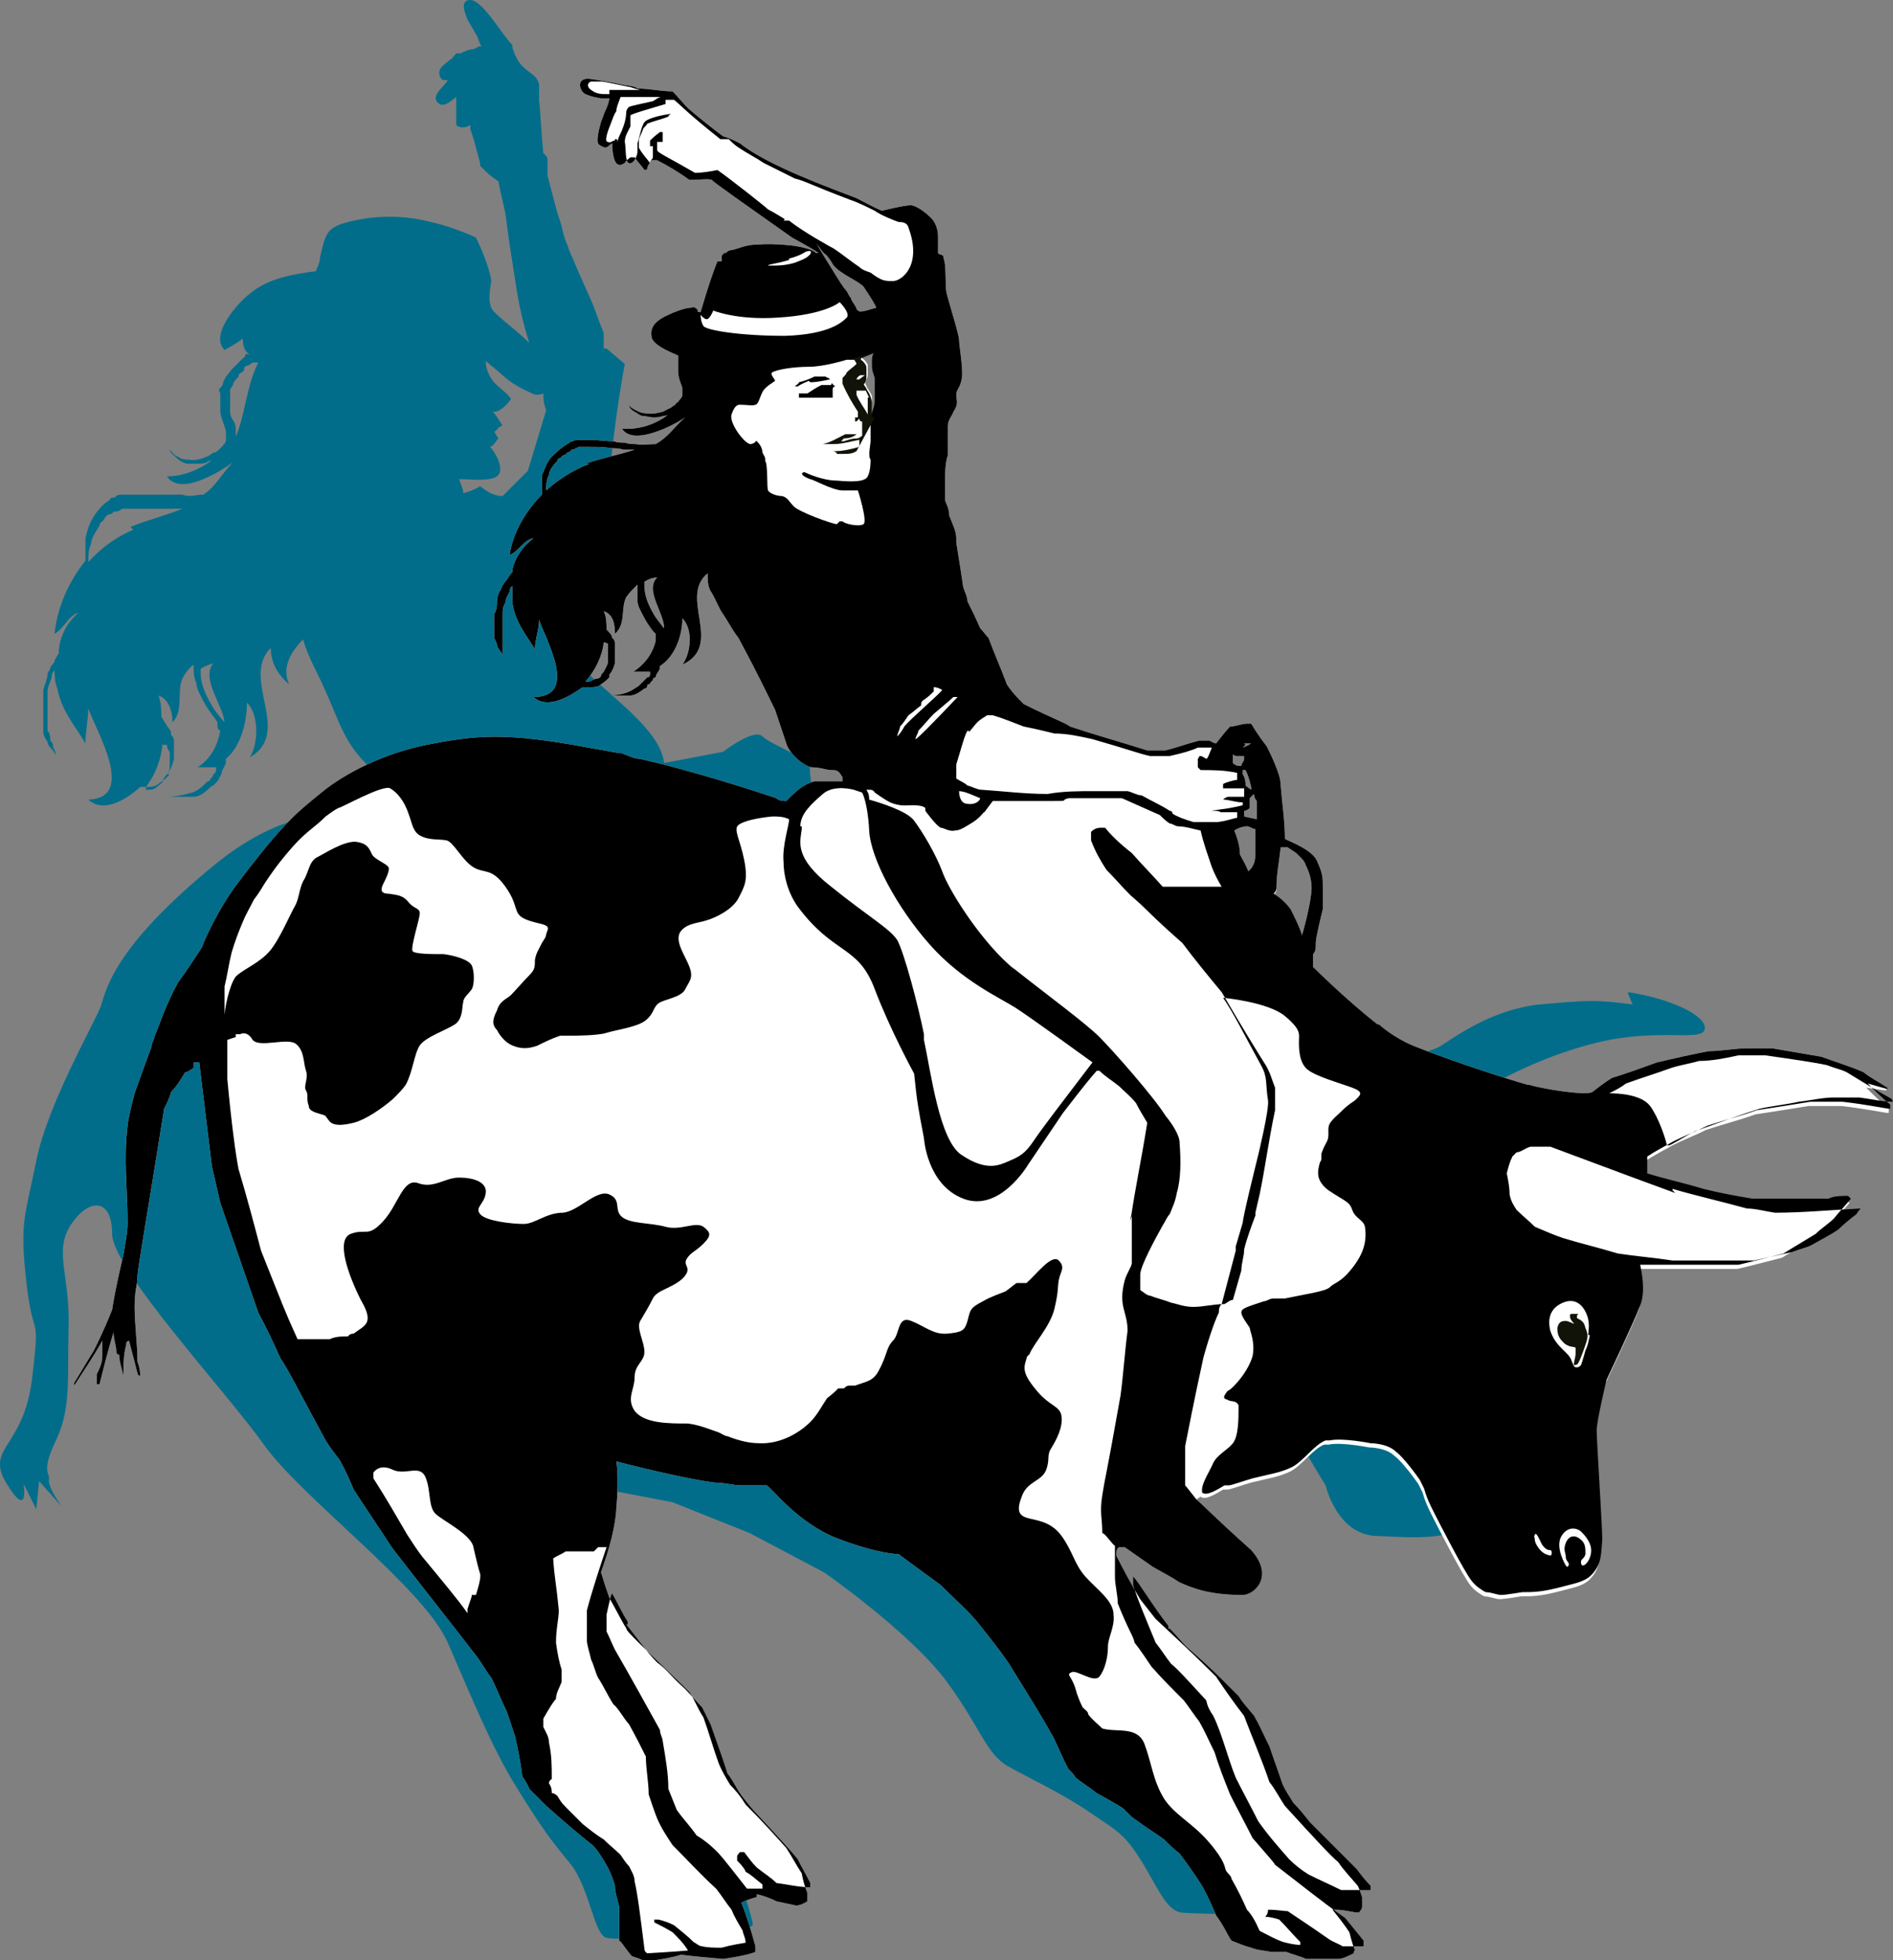 <svg xmlns="http://www.w3.org/2000/svg" version="1.1" xmlns:xlink="http://www.w3.org/1999/xlink" xmlns:svgjs="http://svgjs.dev/svgjs" width="207.168px" height="214.412px"><rect width="100%" height="100%" fill="#808080" stroke="none"/><svg version="1.1" id="SvgjsSvg1017" xmlns:x="&amp;ns_extend;" xmlns:i="&amp;ns_ai;" xmlns:graph="&amp;ns_graphs;" xmlns="http://www.w3.org/2000/svg" xmlns:xlink="http://www.w3.org/1999/xlink" x="0px" y="0px" width="207.168px" height="214.412px" viewBox="4.477 313.585 207.168 214.412" enable-background="new 4.477 313.585 207.168 214.412" xml:space="preserve">
<g>
	<g id="SvgjsG1016">
		<g id="SvgjsG1015">
			<path fill="#016D8A" d="M183.365,423.482c-4.304-0.615-5.533-0.461-10.76,0c-4.457,0.613-7.838,2.766-10.144,4.303
				c-2.152,1.537-7.992,1.691-7.992,1.691l-13.372-2.768l-12.758-6.609c0,0-5.533-2.613-12.296-4.457
				c-2.767-5.995-0.461-3.843-2.767-5.995c-5.533-5.687-15.216-6.148-15.216-6.148l-5.072-1.076l-0.922-1.076l1.383-1.229
				c0,0-0.461-1.998-0.308-2.767c0-0.769-4.303-2.306-5.226-3.228c-0.922-0.922-4.304,1.69-4.304,1.69l-6.455,1.23
				c-0.461-4.304-8.146-8.607-9.99-11.835c0-0.461,1.998-5.533,3.842-11.835l2.46-1.845l-2.306-5.379
				c0.461-6.302,1.69-12.757,1.69-12.757l-1.998-1.691h-0.308c0,0.154,0,0,0,0v-1.69l-0.308-0.769
				c-0.307-0.769-0.614-1.691-0.922-2.459c-1.229-2.767-1.845-4.15-2.151-4.918c-0.308-0.615-0.461-1.076-0.615-1.537
				c-0.308-0.615-0.461-1.383-0.614-1.999c-0.154-0.615-0.462-1.383-0.615-1.998l-0.922-3.535v-1.69
				c0-0.461-0.308-0.615-0.461-0.769c-0.308-3.074-0.308-4.765-0.462-5.687v-1.844c-0.307-1.076-0.922-1.076-1.844-1.998
				c-0.615-0.615-0.923-1.537-1.076-1.998v-0.308c-0.922-0.769-3.228-4.918-4.611-4.918c-1.383,0-0.307,1.998-0.307,2.152
				l1.075,1.845c0,0,0.308,0.922,0.461,1.076h-0.307c0,0-0.462,0.307-0.615,0.307c-0.461,0-1.076,0.308-1.383,0.461h-0.462
				c-0.307,0.307-0.461,0.615-0.769,0.769c-0.307,0.307-1.229,0.769-1.075,1.537c0.153,0.769,0.614,0.615,0.922,0.615
				c-0.308,0.615-1.69,1.537-1.229,2.305c0.615,0.922,1.537,0,2.151-0.461v3.074c0.308,0.308,0.923,0.308,1.23,0.154l0.307-0.154
				v0.461c0.308,0.769,0.615,1.998,1.076,3.688v0.308c0.922,0.922,1.076,1.076,1.998,1.691c0.308,1.69,0.461,1.998,0.769,3.535
				l0.308,2.306c0.308,2.152,0.614,3.996,0.922,5.994c0.461,3.074,1.384,5.841,1.384,5.841c-1.537-1.537-3.996-3.228-4.15-3.842
				c0,0-0.461-0.615,0-2.92c-0.308-1.998-1.69-4.765-1.69-4.765c-1.69-0.769-3.535-1.383-4.919-1.691
				c-2.92-0.769-6.147-0.769-9.068,0c-2.459,0.615-2.459,1.383-3.073,3.843c0,0.615-0.308,1.076-0.461,1.537
				c-2.46,0.308-5.227,0.769-7.225,2.459c-1.229,0.922-4.457,4.457-2.767,6.148c0.615-0.308,1.384-0.769,1.998-1.229
				c0,0.922,0.308,1.537,0.769,1.69h-0.461c0,0.308-0.308,0.461-0.461,0.615l-0.461,0.461l-0.461,0.461
				c-0.308,0.308-0.462,0.615-0.769,0.922l-0.308,0.615c0,0.154,0,0.307-0.308,0.615c-0.308,0.307,0,0.461,0,0.615v1.844
				c0,0.769,0.461,1.537,0.615,2.306v0.922c0,0.307-0.308,0.615-0.462,0.769l-0.307,0.307c0,0-0.308,0.308-0.461,0.308
				c-0.308,0-0.615,0.461-0.923,0.461c-0.614,0.308-1.383,0.461-1.998,0.308c-0.308,0-0.769,0-1.076-0.308
				c-0.307,0-0.614-0.461-0.922-0.769c0,0.308,0.461,0.615,0.769,0.922c0.308,0.307,0.615,0.461,1.076,0.615h1.229
				c0.461,0,0.769,0,1.229-0.308c0,0,0.461,0,0.615-0.307c-1.537,1.229-3.382,1.998-5.227,1.998
				c1.537,2.306,6.148-0.769,7.225-1.537c-1.23,1.229-1.845,2.613-3.229,3.535c-0.769,0-1.536,0.308-2.305,0h-6.764
				c0,0-0.461,0-0.614,0.308c-0.308,0-0.461,0-0.615,0.307c-0.769,0.461-1.383,1.229-1.844,1.998s-0.615,1.537-0.769,2.152v2.459
				c-1.845,2.305-3.074,5.072-3.382,7.992c1.076-0.615,1.537-1.998,2.613-2.306c-1.229,1.076-1.998,2.459-2.152,4.15v0.308
				c0,0-0.307,0.461-0.461,0.769c0,0.307-0.308,0.461-0.461,0.769c0,0.307-0.308,0.461-0.308,0.769c0,0.461-0.308,1.076-0.461,1.69
				v4.611c0,0.461,0.308,0.769,0.461,1.076c0,0.307,0.308,0.615,0.461,0.769l0.462,0.615c0,0,0-0.308-0.308-0.769
				c0-0.308,0-0.461-0.308-0.769c0-0.307,0-0.769-0.308-1.076v-4.304c0-0.461,0.308-1.076,0.461-1.537c0-0.307,0-0.461,0.308-0.769
				v-0.307c0,0.769,0,1.537,0.308,2.305c0.461,2.459,1.998,4.15,3.074,5.995c0-1.23,0.308-2.613,0.308-3.843
				c0.768,2.306,5.379,9.837,0,9.991c1.69,1.537,4.149,0,5.687-1.383h0.769c0.308,0,0.922,0,1.383-0.461
				c0,0,0.462-0.307,0.615-0.461l0.308-0.307c0.153-0.154,0,0,0-0.308c0.307-0.461,0.461-0.922,0.614-1.537v-1.844
				c0-0.308,0-0.461-0.308-0.769c0-0.308,0-0.461-0.307-0.769c-0.308-0.461-0.461-0.769-0.769-1.229c0-0.769,0-1.537-0.308-2.306
				c1.076,0.308,1.537,1.691,1.537,2.92c1.229-1.229,0.461-3.381,1.076-4.765c0.307-0.615,0.769-1.229,1.229-1.537
				c0,0.769,0,1.383,0.307,1.998c0,0.615,0.462,1.383,0.769,1.998c0.308,0.615,0.769,1.23,1.23,1.845l0.307,0.461v0.461
				c0,0,0,0.308,0.308,0.461c-0.308,1.69-1.076,3.074-2.459,3.996h1.998v0.307c0,0,0,0.308-0.308,0.461c0,0,0,0.307-0.308,0.461
				c0,0,0,0.308-0.307,0.308l-0.308,0.307c-0.461,0.461-0.923,0.769-1.384,0.922c-1.075,0.307-1.998,0.461-2.612,0.461h-1.076h3.843
				c0.614,0,1.229-0.461,1.69-0.922c0,0,0.308-0.308,0.461-0.308l0.308-0.308c0,0,0.308-0.307,0.308-0.461
				c0,0,0.307-0.461,0.307-0.615c0-0.308,0.308-0.615,0.462-1.076v-0.461c1.69-1.383,2.305-4.15,2.305-6.148
				c1.384,1.383,1.23,4.611,0.308,5.994c4.765-2.767-1.075-8.607,2.306-11.988c0,1.69,0.769,2.92,1.998,3.996
				c-0.769-1.691,0-3.381,1.537-4.918c0.461,1.844,1.845,4.15,2.459,5.687c1.076,2.306,1.845,4.918,3.535,6.917
				c1.384,1.69,3.074,2.767,3.843,4.918c0.308,0.922,0.769,1.383,1.383,1.998c-5.994-0.615-12.296-1.998-21.21,5.379
				c-10.605,8.761-11.527,13.218-12.143,15.216c-0.769,1.998-5.841,10.76-7.07,16.908c-1.229,6.146-1.845,6.609-1.076,13.371
				c0.769,6.764,1.537,2.768,0.615,10.451c-0.922,7.686-5.226,7.531-2.767,11.527s1.845,0,1.845,0l1.383,2.768l0.308-3.074
				l2.459,2.768c0,0-1.537-2.152-1.383-2.922c0.153-0.768-0.923-0.768,0.769-4.303c1.69-3.535,1.229-6.764,1.383-12.449
				c0.153-5.688-1.69-8.301,0.308-11.221s4.457-2.768,4.457,1.076c0,3.842,12.45,17.215,16.6,23.055
				c4.15,5.84,17.521,15.678,20.135,21.672s4.765,11.373,7.531,15.83c2.767,4.459,3.688,5.688,5.841,8.301
				c2.151,2.613,2.613,7.838,3.996,8.146c1.384,0.307,10.145,0,10.913-1.23c0.769-1.229,1.075,2.613-0.923,0
				s6.456,1.537,5.994-0.461c-0.461-1.998-1.844-6.148-2.612-6.916c-0.769-0.615-3.382-3.229-3.382-3.229L61.48,483.117l3.689-7.686
				l12.91,2.459l8.454,3.383l8.146,4.303c0,0,9.068,6.303,13.219,11.682c3.996,5.379,4.457,8.146,6.916,9.529
				s5.841,2.92,8.761,4.918c2.921,1.998,3.843,2.307,5.688,5.227c1.844,2.92,2.767,5.533,4.457,5.84
				c1.69,0.154,5.38,0.154,5.38,0.154h5.533c0,0.154-3.229-3.689-3.382-4.918c-0.153-1.23,3.688-1.537,3.688-1.537
				s0-2.307-3.842-5.688c-3.843-3.381-7.225-9.684-7.992-9.529c-0.769,0.154-4.458-4.918-4.458-4.918l-12.91-16.139
				c0,0,0-5.379,1.075-5.379c1.076,0,9.376-2.922,10.913-4.15c1.537-1.23,0-1.383,6.147-2.307
				c6.148-0.922,10.605-3.535,11.066-1.229c0.462,2.305,4.611,8.914,4.611,8.914s1.229,5.379,5.533,5.533s11.527,1.076,10.913-4.611
				c-0.615-6.762,1.537-15.063,1.998-22.285c0-2.768-0.769-7.84-0.769-7.84v-1.229c-0.154,0,7.839,0,12.143-1.691
				c4.457-1.844,7.531-5.379,8.146-7.07c0.922-2.613-5.687,0.922-10.605,1.23c-4.918,0.307-7.992,0.307-7.992,0.307l-1.998-2.305
				v-3.383c0,0,5.38-3.381,12.296-5.072c6.917-1.689,11.682,0,11.835-1.537s-4.149-3.381-8.453-3.996l0.614,1.537L183.365,423.482z
				 M22.747,395.046c0,0,0,0.461,0.308,0.769v1.383c0,0.461,0,0.922-0.461,1.23c0,0-0.308,0.461-0.308,0.615
				c0,0.153-0.308,0.307-0.461,0.461c-0.308,0.308-0.615,0.461-0.922,0.461h-0.462v-0.307c1.076-1.383,1.691-3.074,1.845-4.918
				v0.307H22.747z M19.059,371.53c-1.845,0.769-3.535,1.999-4.918,3.535c0-0.769,0-1.383,0.307-1.998
				c0-0.615,0.461-1.229,0.923-1.998c0,0,0-0.307,0.307-0.461c0,0,0.308-0.308,0.308-0.461c0,0,0.308-0.307,0.461-0.307
				c0,0,0.308,0,0.462-0.308h0.307c0,0,0.308,0,0.615-0.307h6.609c-1.845,0.769-3.843,1.229-5.688,1.998L19.059,371.53z
				 M29.203,392.741l-0.308-0.308c-0.461-0.615-0.922-1.076-1.229-1.69c-0.769-1.23-1.229-2.459-1.229-3.535v-0.461
				c0.461-0.307,0.922-0.461,1.383-0.615c-1.383,1.691,1.076,4.611,1.229,6.456v0.308L29.203,392.741z M30.279,361.54v-0.769
				c0-0.461,0-0.769-0.307-1.229c-0.308-0.461-0.308-0.769-0.308-1.076v-2.305l0.308-0.461c0-0.307,0.307-0.615,0.614-0.922
				c0-0.154,0-0.308,0.308-0.461c0.308-0.153,0.308-0.307,0.308-0.461s0.307-0.308,0.461-0.308l0.461-0.307h0.615
				c-1.384,2.767-1.384,5.84-2.613,8.454L30.279,361.54z M62.248,365.075l-2.767,2.767c-0.922,0-1.69-0.461-2.459-1.076
				c-0.461,0.308-1.229,0.615-1.845,0.769c0-0.461-0.307-1.076-0.461-1.537h0.308c0.922,0,3.382,0.308,3.996-0.461
				c0.615-0.769-0.308-2.459-0.922-3.074c0.461-0.154,0.614-0.615,0.922-0.922c0,0-0.308-0.461-0.461-0.769
				c0.308,0,0.461-0.615,0.922-0.615c-0.308-0.461-0.614-1.076-1.075-1.537c0.922,0.154,1.998-1.383,1.998-1.383
				c-0.308-0.615-1.537-1.383-1.998-1.998c-0.462-0.615-0.769-1.383-0.769-2.152c0.307,0.154,0.461,0.461,0.769,0.615
				c1.844,1.537,1.69,1.691,4.303,2.92c0,0,0.462,0.308,1.23,0c0,0.615,0,0.922,0.307,1.844L62.248,365.075z"></path>
			<path fill="#FFFFFF" d="M211.031,432.55c-0.923-0.615-1.845-1.076-2.613-1.691c-1.383-0.615-2.92-1.076-4.611-1.691
				c-1.844-0.307-3.535-0.613-5.379-0.922h-2.613c-1.537,0-2.92,0.309-4.304,0.309c-1.69,0.307-3.688,0.768-5.687,1.229
				c-1.69,0.615-3.382,1.23-4.919,1.691c-0.769,0.461-1.536,1.076-2.151,1.537s-5.38-0.309-6.917-0.77h-0.153
				c-1.69-0.461-8.453-2.613-12.604-4.303c-1.075-0.461-2.459-1.23-3.688-2.307h-0.153c-3.535-2.766-7.07-6.301-7.07-6.301v-1.383
				c0.307-0.307,0.307-0.615,0.307-1.229s0.615-3.074,0.769-3.689v-2.305c0-1.23,0-1.537-0.614-2.92
				c-0.461-1.229-2.921-2.152-3.535-2.459c0-1.999-0.308-3.843-0.461-5.841c0-0.769-0.308-1.537-0.615-2.306
				s-0.614-1.383-0.922-1.998c-0.615-0.769-1.229-1.69-1.69-2.459h-0.462c-0.614,0-1.229,0.307-1.844,0.307
				c-0.462,0.461-0.923,1.076-1.537,1.845c-0.308,0-0.615-0.308-0.769-0.308h-1.076c-1.229,0.308-2.459,0.769-3.688,1.076h-1.998
				c-2.921-0.922-5.688-1.691-8.454-2.613c-0.614-0.461-1.69-0.769-5.071-2.459c-0.615-0.615-1.23-1.229-1.845-2.152
				c-0.615-1.691-1.384-3.381-1.998-5.072c-0.308-0.307-0.615-0.769-0.923-1.076c-0.461-1.076-0.922-1.998-1.383-2.92
				c0-0.461-0.308-1.076-0.461-1.537c0,0-0.461-3.074-0.769-4.918v-0.461c0-0.769-0.461-1.69-0.769-2.459
				c0-0.769-0.308-1.23-0.461-1.691v-2.459c0,0,0-1.691,0.307-2.459v-3.228c0-0.615,0.462-1.076,0.615-1.537
				c0.615-0.922,0.308-1.229,0.308-1.844s0.461-0.769,0.614-1.845c0.154-1.076-0.307-3.535-0.307-4.15
				c0-0.615-1.23-4.457-1.384-5.226s0-3.074-0.308-3.689c0-0.615-0.461-0.307-0.614-0.615v-1.844c0-0.769-0.308-1.537-0.769-1.998
				c-0.461-0.461-1.384-1.229-2.152-1.383c-0.769,0-3.228,0.615-3.228,0.615c-1.075-0.461-1.844-0.922-2.767-1.383
				c-2.767-1.076-9.683-3.535-12.757-5.994c-0.615-0.308-1.229-0.615-1.845-0.769c-1.229-0.922-2.612-1.998-3.842-3.074
				c-0.615-0.615-1.076-1.229-1.691-1.844c-1.229,0-2.612-0.308-3.842-0.308c-0.308-0.307-1.23-0.307-1.845-0.461
				c-0.615-0.154-2.306-0.461-3.535-0.615c-1.384,0-0.922,1.383-0.308,1.69c0.769,0.308,0.923,0.308,1.69,0.461h0.923
				c0,0,0,0.307-0.308,1.076c-0.308,0.615-0.308,0.769-0.615,1.537c-0.307,1.076-0.461,1.998-0.307,2.306
				c0,0.153,0.614,0.461,0.769,0.461c0.307,0,0.461-0.308,0.769-0.461c0,0,0,1.998,0.614,2.305c0.308,0.154,0.461,0,0.769-0.154
				c0,0,0-0.153,0.615-0.615h0.461c0.308,0.461,0.769,0.922,1.076,1.383c0,0,0.307,0,0.307-0.153c0-0.308,0.308-0.615,0.461-0.922
				h0.615c1.229,0.615,2.459,1.383,3.535,2.152c1.229,0,1.998-0.154,2.459,0c0,0.154,3.996,2.92,8.761,6.302
				c1.076,0.615,1.998,1.076,2.921,1.69h-0.308c0,0-0.308-0.461-2.306-0.769c0,0-2.151-0.307-3.996-0.153
				c-1.383,0-2.151,0.461-2.92,0.615c-0.308,0-0.462,0.153-0.615,0.307c-0.308,0-0.308,0.154-0.461,0.308v0.615h-0.461
				c-0.461,1.076-1.076,2.92-1.845,5.533h-0.308c0-0.154,0-0.308-0.307-0.461c0,0,0-0.154-0.462,0c-0.614,0-1.844,0.461-2.767,0.922
				c-0.922,0.461-1.69,1.076-1.537,2.152c0,0.922,1.845,1.691,2.921,2.152v1.691c0,0.768,0.308,1.383,0.461,1.844v0.769
				c0,0.307-0.308,0.461-0.461,0.769c0,0-0.308,0.153-0.308,0.307c0,0-0.308,0.154-0.461,0.308l-0.922,0.461
				c-0.615,0.154-1.23,0.308-1.998,0.154c-0.308,0-0.615-0.154-0.923-0.308c-0.308-0.153-0.614-0.307-0.769-0.615
				c0,0.308,0.308,0.615,0.615,0.769s0.614,0.461,0.922,0.461s0.769,0.154,1.076,0.154s0.769,0,1.076-0.154c0,0,0.461,0,0.614-0.153
				c-1.383,1.076-3.228,1.69-5.072,1.537c1.229,1.999,5.841-0.461,6.917-1.229c-1.229,1.076-1.845,2.152-3.228,2.92
				c-0.769,0-1.537,0.154-2.152,0c-0.308,0-0.769,0-1.229-0.154c-0.461,0-0.769,0-1.229-0.154c-0.922,0-1.69-0.153-2.613-0.153
				h-1.229c0,0-0.461,0-0.614,0.153c-0.308,0-0.308,0.154-0.615,0.308c-0.769,0.461-1.383,1.076-1.845,1.537
				c-0.461,0.615-0.614,1.229-0.922,1.844v2.152c-1.845,1.844-3.228,4.304-3.535,6.609c1.076-0.461,1.537-1.69,2.613-1.844
				c-1.229,0.922-1.998,2.152-2.306,3.381v0.308c0,0-0.308,0.307-0.461,0.615c0,0-0.308,0.461-0.461,0.615
				c0,0-0.308,0.461-0.308,0.615c-0.308,0.461-0.461,0.922-0.461,1.383s0,0.922-0.308,1.383v2.459c0,0.307,0.308,0.615,0.308,0.922
				c0,0.308,0.307,0.461,0.307,0.615c0.308,0.308,0.308,0.615,0.308,0.615v-4.611c0-0.461,0-0.769,0.308-1.229
				c0-0.461,0.308-0.922,0.461-1.229c0,0,0-0.461,0.308-0.615v1.844c0.308,2.152,1.537,3.535,2.459,5.072
				c0-1.076,0.461-2.152,0.461-3.228c0.615,1.998,4.458,8.454-0.614,8.454c1.537,1.383,3.843,0,5.379-1.076h0.769
				c0.462,0,0.923,0,1.229-0.308c0,0,0.462-0.308,0.615-0.461l0.308-0.308v-0.307c0.308-0.308,0.461-0.769,0.614-1.23v-2.152
				c0,0,0-0.461-0.307-0.615c0-0.307-0.308-0.615-0.615-0.922c0-0.615,0-1.383-0.308-1.998c1.076,0.307,1.229,1.537,1.229,2.459
				c1.229-1.076,0.615-2.767,1.229-3.996c0.308-0.461,0.769-0.922,1.23-1.383v1.69c0,0.615,0.307,1.076,0.614,1.691
				s0.615,1.076,1.076,1.69l0.308,0.308v0.769c-0.308,1.383-1.229,2.613-2.46,3.381h1.845v0.307c0,0,0,0.308-0.308,0.308
				l-0.307,0.308l-0.308,0.307l-0.308,0.308c-0.461,0.307-0.922,0.615-1.384,0.769c-0.922,0.307-1.844,0.307-2.459,0.307h-0.922
				h3.688c0.615,0,1.076-0.307,1.691-0.769c0,0,0.307,0,0.307-0.307c0-0.308,0.308,0,0.308-0.308l0.308-0.307
				c0,0,0-0.308,0.308-0.308c0-0.308,0.307-0.615,0.461-0.922v-0.307c1.69-1.076,2.459-3.381,2.459-5.226
				c1.229,1.23,0.922,3.843,0,5.072c4.611-2.152-0.461-7.377,2.767-9.99c0,0.768,0,1.537,0.461,2.151
				c0.461,0.769,0.769,1.691,1.229,2.306c0.615,0.922,1.076,1.844,1.691,2.613c2.305,4.304,2.92,5.687,3.996,7.839l1.229,3.689
				c0.308,1.076,1.844,2.459,2.767,2.613c0.922,0,1.69,0.307,2.151,0.307s0.615,0,0.923,0.308l0.307,0.461v0.461h-3.073
				c-1.23,0.307-2.152,1.229-2.767,1.844l-0.308,0.308c-0.308,0-0.769,0-1.076-0.308c-2.767-0.922-8.914-2.92-14.909-4.304
				c-0.614,0-1.229-0.307-1.998-0.615c-0.461,0-1.844-0.307-3.688-0.615c-9.068-1.691-12.143-1.383-17.676-0.308
				c-4.61,0.922-8.914,3.074-11.527,5.226s-3.996,3.074-9.222,9.99c-2.306,3.074-3.843,6.763-3.843,6.917
				c-0.922,1.383-1.69,2.613-2.613,3.843c-0.614,1.075-1.075,2.151-1.536,3.228c-0.462,1.23-0.769,1.998-1.076,2.768
				c0,0.307-0.308,0.613-0.308,1.074c-0.461,1.23-0.922,2.461-1.845,5.072c-0.307,1.23-0.614,2.307-0.769,3.535
				c-0.461,3.689,0,7.225,0,10.605c0,1.23-0.307,2.459-0.461,3.535c-0.461,1.998-0.922,3.996-1.229,5.994
				c-0.308,0.77-0.922,2.307-1.998,4.457c-0.769,1.23-1.383,2.307-2.151,3.535v0.309c1.075-1.691,2.151-3.229,3.073-4.918v1.689
				c0,0.77-0.307,1.383-0.614,1.998v1.076h0.308c0.461-1.844,0.922-3.689,1.537-5.688c0,0.77,0.307,1.537,0.307,2.152
				c0,0,0,0.309,0.308,0.309c0,0.768,0.308,1.535,0.461,2.305c0-1.076,0-2.305,0.308-3.381c0-0.309,0-0.309,0.308-0.461
				c0.308,1.229,0.614,2.305,0.922,3.535c0,0,0,0.307,0.308,0.307c0,0,0-0.77-0.308-1.537c0-1.998-0.308-3.996-0.308-5.994
				s0.308-2.307,0.308-3.381c0-0.615,1.076-6.764,2.921-18.291c0.307-0.615,0.614-1.23,0.768-1.844
				c0.615-0.615,1.076-1.385,1.537-2.152c0.308,0,0.615-0.307,0.923-0.461v-0.615h0.614c0.461,3.842,0.923,7.531,1.384,11.373
				c0.308,1.385,0.614,2.613,0.922,3.998l4.15,11.988c0.922,1.689,1.69,3.381,2.459,5.072c0.614,0.768,2.151,3.842,4.918,8.914
				c0.461,0.768,1.076,1.537,1.537,2.152c0.615,1.074,1.076,2.15,1.537,3.227c1.384,2.152,2.767,4.15,4.15,6.303
				c3.073,3.996,6.147,7.838,9.222,11.834c0.614,0.77,1.076,1.691,1.69,2.459c0.615,1.23,1.076,2.459,1.69,3.689l0.923,2.766
				c0.308,1.385,0.614,2.922,0.769,4.305c0.307,0.461,0.614,0.922,0.769,1.383l1.844,1.844c1.229,1.076,2.921,2.613,5.072,4.305
				c0.615,0.615,1.076,1.383,1.69,2.459c0.308,0.615,0.615,1.383,0.769,1.998c0,0.768,0.308,1.537,0.462,2.305v3.689
				c0.307,0.154,0.461,0.615,1.383,1.691c0.461,0.152,0.922,0.307,1.229,0.461h1.229c0.923-0.154,1.998-0.309,2.921-0.615
				c1.229,0.154,2.767,0.307,4.61,0.461c2.152-0.307,3.228-0.615,3.535-0.768v-0.615c-0.461-1.691-0.922-3.229-1.537-4.766
				c0.615-0.307,1.076-0.461,1.691-0.613v-0.309c0.769,0.154,1.536,0.461,2.151,0.77c0.769,0.152,1.384,0.307,2.152,0.461
				c0.307,0,0.768-0.154,1.229-0.461v-0.922c-0.308-0.77-0.462-1.385-0.615-2.152c-0.615-0.922-1.076-1.846-1.69-2.768
				c-1.229-1.383-2.767-3.074-4.458-4.764c-0.461-0.77-1.075-1.537-1.69-2.152c-0.461-0.768-0.922-1.537-1.229-2.305
				c-0.614-1.691-1.076-3.383-1.69-5.072c-0.615-0.922-0.922-1.846-1.537-2.768c-1.845-1.844-3.688-3.535-5.533-5.379
				s-1.076-1.23-1.537-1.844c-0.614-1.076-1.076-1.998-1.69-3.074c-0.769-2.152-0.769-2.459-0.923-2.768
				c0.308-0.922,1.537-4.15,1.691-7.07c0.308-3.381,0-5.072,0-5.072s7.07,1.846,10.759,2.307c1.076,0,1.998,0.307,2.92,0.307h2.767
				c0.615,0.307,3.382,4.15,7.839,5.84c4.457,1.691,6.609,1.691,6.609,1.691s3.535,2.613,4.611,3.381l0.307,0.309
				c1.229,1.229,2.46,2.305,3.535,3.535c1.229,1.537,2.459,3.074,3.535,4.611c1.691,2.766,3.382,5.379,4.919,8.145
				c0.614,1.23,1.075,2.461,1.69,3.535c0.308,0.309,0.614,0.615,0.769,0.924c0.769,0.613,1.537,1.074,2.306,1.689
				c1.075,0.615,1.998,1.076,2.92,1.691l0.922,0.922c1.23,0.922,2.46,1.691,3.535,2.459c0.615,0.615,1.076,1.076,1.691,1.537
				c0.922,1.23,1.69,2.305,2.459,3.535c0.614,1.076,1.076,2.152,1.537,3.229c0.922,1.229,1.229,2.15,1.69,2.766
				c0.769,0.309,1.537,0.615,2.151,0.77c0.769,0.307,1.537,0.307,2.152,0.461h1.69c0.769,0.307,1.537,0.461,2.152,0.768h3.535
				c0.461,0,1.075-0.307,1.69-0.615c0,0,0-0.307,0.153-0.307c-0.308-0.768-0.461-1.383-0.614-1.998
				c-0.615-0.922-1.229-1.691-1.845-2.459h0.461c0.923,0,1.69,0.307,2.459,0.307c0-0.152,0.308-0.307,0.308-0.615v-1.074
				c-0.153-0.461-0.308-0.924-0.461-1.23c-0.769-0.922-1.537-1.691-2.151-2.613c-0.769-0.615-2.613-2.613-5.841-6.148
				c-0.615-0.922-1.076-1.844-1.69-2.611c-0.769-2.307-1.845-4.766-2.767-7.225c-1.076-1.383-2.152-2.92-3.074-4.303
				c-2.152-2.152-4.458-4.305-6.609-6.303c-0.615-0.768-1.076-1.383-1.69-2.152c-0.923-1.537-1.845-3.227-2.613-4.764
				c0-0.461,0-0.77,0.308-0.922h0.614c1.076,0.768,1.999,1.383,3.074,2.15c1.076,0.615,1.998,1.076,2.921,1.691
				c1.383,0.615,3.228,1.383,6.916,1.383c1.229,0,3.535-1.998,0.922-4.918c-4.457-3.996-4.918-4.611-5.994-5.533l0.461-0.307
				c0.462,0.461,1.691-0.309,2.46-0.77h0.461c0.308,0,1.537-0.461,2.612-0.768c1.845-0.461,3.074-0.615,4.304-1.23
				s2.46-2.459,3.689-2.92h0.461c1.383-0.307,4.457,0.307,4.457,0.307s1.845,0,2.767,0.924c0.461,0.307,1.537,1.535,2.613,3.072
				l0.461,0.924c0.308,1.074,0.614,1.689,1.076,2.611c0.461,0.924,3.381,6.609,4.149,7.531c0.461,0.615,1.229,1.076,1.537,1.23
				c0.615,0,1.229,0.307,1.69,0.307s2.306-0.307,2.306-0.307c1.229,0,2.152,0,4.457-0.615c1.076-0.307,2.306-0.461,3.074-1.229
				c1.229-1.23,1.076-2.459,1.229-3.844c0-1.537-0.614-10.912-0.614-11.988s1.075-5.533,1.075-5.533s2.921-6.148,3.689-8.146
				c0.614-1.537,0.153-3.688,0-4.457h10.759c1.384-0.307,3.074-0.768,4.918-1.229c1.23-0.77,2.306-1.385,3.535-2.152
				c0.615-0.615,1.384-1.076,1.998-1.691c0.615-0.768,1.23-1.383,1.845-2.15l-0.308-0.309c-0.769,0-1.537,0-2.151,0.309h-8.3
				c-1.845-0.309-3.535-0.615-5.38-1.076c-1.998-0.615-4.149-1.076-6.147-1.691v-1.844c0.922-0.615,1.844-1.076,2.92-1.691
				c1.229-0.615,2.459-1.076,3.689-1.691c1.844-0.613,3.688-1.074,5.379-1.689c1.998-0.309,3.996-0.615,5.841-0.922h3.535
				c2.767,0.307,4.765,0.768,5.226,0.768v-0.461c-0.922-0.768-1.69-1.537-2.459-2.305l2.151,0.307L211.031,432.55z M71.009,383.98
				v1.999c0,0.307-0.307,0.768-0.461,1.076c0,0-0.308,0.308-0.308,0.461c0,0.154-0.307,0.308-0.461,0.308
				c-0.307,0-0.614,0.307-0.922,0.307H68.55c1.076-1.229,1.845-2.767,1.998-4.303L71.009,383.98z M69.011,364.307
				c-1.69,0.615-3.381,1.69-4.765,2.92c0-0.615,0-1.076,0.308-1.691c0-0.461,0.461-1.076,0.922-1.537c0,0,0-0.307,0.308-0.307
				l0.308-0.308c0,0,0.308,0,0.461-0.307c0,0,0.308,0,0.461-0.308h0.308c0-0.154,0.308-0.154,0.461-0.307h1.229
				c0.769,0,1.537,0,2.46,0.153c0.461,0,0.769,0,1.229,0.154h1.229c-1.845,0.615-3.689,0.922-5.38,1.537h0.308H69.011z
				 M77.311,382.443l-0.307-0.308c-0.308-0.461-0.769-0.922-1.076-1.537c-0.615-1.076-0.922-1.998-0.922-2.92v-0.461
				c0.461-0.307,0.922-0.461,1.383-0.461c-1.383,1.383,0.769,3.842,0.769,5.533v0.307L77.311,382.443z M98.214,347.399
				c0-0.307-0.614-0.922-0.614-1.229c-0.308-0.307-0.308-0.615-0.615-0.922c-0.614-0.768-1.383-2.151-2.459-3.842
				c-1.537-2.613,0,0,0.308,0c0.307,0.308,0.614,0.769,0.769,1.076c0.769,1.076,2.612,1.691,3.381,2.459
				c0.923,1.383,1.384,2.152,1.384,2.306c0,0-0.615,0.153-1.076,0.307c-0.769,0.154-0.615,0.154-0.922,0L98.214,347.399z
				 M100.673,357.236c0,0.615-0.307,1.229-0.461,1.844h-0.307v-2.151c-0.308-0.769-0.462-0.615-0.769-1.537
				c0,0,0.307-0.461,0.307-0.769v-1.076c0-0.153-0.307-0.615-0.614-0.768v-0.308l1.537-0.615c0,0-0.308,0-0.308,0.922
				c0,0.922,0,0.922,0.308,1.844v2.459h0.153L100.673,357.236z M144.17,410.724c0-1.537,0.308-2.92,0.462-4.458h0.769l0.922,0.615
				l0.461,0.461c0.308,0.307,0.461,0.461,0.615,0.922c0.409,0.82,0.614,1.64,0.614,2.459c0,1.229-0.769,4.303-1.075,5.226
				c-0.308-0.922-0.769-1.844-1.23-2.767c-0.461-0.615-1.075-1.229-1.844-1.69c0,0,0.308-0.308,0.308-0.615L144.17,410.724z
				 M141.865,406.728c0,0.615,0,1.23-0.462,1.845l-0.307,0.307c-0.308-0.768-0.615-1.229-0.923-1.844
				c0-0.922-0.307-1.844-0.614-2.613c0.461-0.308,1.076-0.461,1.383-0.461c0.308,0,0.615,0.307,0.923,0.307V406.728z
				 M142.019,403.193l-1.383-0.308v-0.615c0,0,0.307,0,0.614-0.308v-1.076l0.461-0.461c0,0,0,0.461,0.308,0.768v2.152V403.193z
				 M141.404,399.965c0,0-0.461-0.307-0.614-0.461c0-0.308,0-0.769-0.308-1.229v-0.461h0.308c0.308,0.615,0.461,1.23,0.614,1.845
				c0,0.922,0,0,0,0V399.965z M140.636,394.893h0.768c0,0-0.461,0.307-0.922,0.461c-0.769,0.308,0,0,0,0l0.308-0.308
				L140.636,394.893z M139.713,396.276h0.923v0.307c0,0.308-0.308,0.461-0.308,0.769h-0.308c0,0-0.308,0-0.615-0.307v-0.922
				L139.713,396.276z"></path>
			<path d="M93.142,355.392c0.769,0,1.384-0.154,2.152-0.308c0-0.154-0.308-0.154-0.461-0.307h-1.229
				c-0.615,0.307-1.076,0.461-1.691,0.615c0,0.154-0.307,0.307-0.461,0.461h0.308c0.461-0.307,0.922-0.461,1.229-0.615
				L93.142,355.392z M95.448,355.699h-1.076c-0.614,0.308-1.075,0.615-1.536,0.922h-0.923v0.461h3.689v-0.922
				c0,0,0-0.308,0.307-0.308c0,0-0.307-0.154-0.307-0.307h-0.154V355.699z"></path>
			<path d="M211.031,432.55c-0.923-0.615-1.845-1.076-2.613-1.691c-1.383-0.615-2.92-1.076-4.611-1.691
				c-1.844-0.307-3.535-0.613-5.379-0.922h-2.613c-1.537,0-2.92,0.309-4.304,0.309c-1.69,0.307-3.688,0.768-5.687,1.229
				c-1.69,0.615-3.382,1.23-4.919,1.691c-0.769,0.461-1.536,1.076-2.151,1.537s-5.38-0.309-6.917-0.77h-0.153
				c-1.69-0.461-8.453-2.613-12.604-4.303c-1.075-0.461-2.459-1.23-3.688-2.307h-0.153c-3.535-2.766-7.07-6.301-7.07-6.301v-1.383
				c0.307-0.307,0.307-0.615,0.307-1.229s0.615-3.074,0.769-3.689v-2.305c0-1.23,0-1.537-0.614-2.92
				c-0.461-1.229-2.921-2.152-3.535-2.459c0-1.999-0.308-3.843-0.461-5.841c0-0.769-0.308-1.537-0.615-2.306
				s-0.614-1.383-0.922-1.998c-0.615-0.769-1.229-1.69-1.69-2.459h-0.462c-0.614,0-1.229,0.307-1.844,0.307
				c-0.462,0.461-0.923,1.076-1.537,1.845c-0.308,0-0.615-0.308-0.769-0.308h-1.076c-1.229,0.308-2.459,0.769-3.688,1.076h-1.998
				c-2.921-0.922-5.688-1.691-8.454-2.613c-0.614-0.461-1.69-0.769-5.071-2.459c-0.615-0.615-1.23-1.229-1.845-2.152
				c-0.615-1.691-1.384-3.381-1.998-5.072c-0.308-0.307-0.615-0.769-0.923-1.076c-0.461-1.076-0.922-1.998-1.383-2.92
				c0-0.461-0.308-1.076-0.461-1.537c0,0-0.461-3.074-0.769-4.918v-0.461c0-0.769-0.461-1.69-0.769-2.459
				c0-0.769-0.308-1.23-0.461-1.691v-2.459c0,0,0-1.691,0.307-2.459v-3.228c0-0.615,0.462-1.076,0.615-1.537
				c0.615-0.922,0.308-1.229,0.308-1.844s0.461-0.769,0.614-1.845c0.154-1.076-0.307-3.535-0.307-4.15
				c0-0.615-1.23-4.457-1.384-5.226s0-3.074-0.308-3.689c0-0.615-0.461-0.307-0.614-0.615v-1.844c0-0.769-0.308-1.537-0.769-1.998
				c-0.461-0.461-1.384-1.229-2.152-1.383c-0.769,0-3.228,0.615-3.228,0.615c-1.075-0.461-1.844-0.922-2.767-1.383
				c-2.767-1.076-9.683-3.535-12.757-5.994c-0.615-0.308-1.229-0.615-1.845-0.769c-1.229-0.922-2.612-1.998-3.842-3.074
				c-0.615-0.615-1.076-1.229-1.691-1.844c-1.229,0-2.612-0.308-3.842-0.308c-0.308-0.307-1.23-0.307-1.845-0.461
				c-0.615-0.154-2.306-0.461-3.535-0.615c-1.384,0-0.922,1.383-0.308,1.69c0.769,0.308,0.923,0.308,1.69,0.461h0.923
				c0,0,0,0.307-0.308,1.076c-0.308,0.615-0.308,0.769-0.615,1.537c-0.307,1.076-0.461,1.998-0.307,2.306
				c0,0.153,0.614,0.461,0.769,0.461c0.307,0,0.461-0.308,0.769-0.461c0,0,0,1.998,0.614,2.305c0.308,0.154,0.461,0,0.769-0.154
				c0,0,0-0.153,0.615-0.615h0.461c0.308,0.461,0.769,0.922,1.076,1.383c0,0,0.307,0,0.307-0.153c0-0.308,0.308-0.615,0.461-0.922
				h0.615c1.229,0.615,2.459,1.383,3.535,2.152c1.229,0,1.998-0.154,2.459,0c0,0.154,3.996,2.92,8.761,6.302
				c1.076,0.615,1.998,1.076,2.921,1.69h-0.308c0,0-0.308-0.461-2.306-0.769c0,0-2.151-0.307-3.996-0.153
				c-1.383,0-2.151,0.461-2.92,0.615c-0.308,0-0.462,0.153-0.615,0.307c-0.308,0-0.308,0.154-0.461,0.308v0.615h-0.461
				c-0.461,1.076-1.076,2.92-1.845,5.533h-0.308c0-0.154,0-0.308-0.307-0.461c0,0,0-0.154-0.462,0c-0.614,0-1.844,0.461-2.767,0.922
				c-0.922,0.461-1.69,1.076-1.537,2.152c0,0.922,1.845,1.691,2.921,2.152v1.691c0,0.768,0.308,1.383,0.461,1.844v0.769
				c0,0.307-0.308,0.461-0.461,0.769c0,0-0.308,0.153-0.308,0.307c0,0-0.308,0.154-0.461,0.308l-0.922,0.461
				c-0.615,0.154-1.23,0.308-1.998,0.154c-0.308,0-0.615-0.154-0.923-0.308c-0.308-0.153-0.614-0.307-0.769-0.615
				c0,0.308,0.308,0.615,0.615,0.769s0.614,0.461,0.922,0.461s0.769,0.154,1.076,0.154s0.769,0,1.076-0.154c0,0,0.461,0,0.614-0.153
				c-1.383,1.076-3.228,1.69-5.072,1.537c1.229,1.999,5.841-0.461,6.917-1.229c-1.229,1.076-1.845,2.152-3.228,2.92
				c-0.769,0-1.537,0.154-2.152,0c-0.308,0-0.769,0-1.229-0.154c-0.461,0-0.769,0-1.229-0.154c-0.922,0-1.69-0.153-2.613-0.153
				h-1.229c0,0-0.461,0-0.614,0.153c-0.308,0-0.308,0.154-0.615,0.308c-0.769,0.461-1.383,1.076-1.845,1.537
				c-0.461,0.615-0.614,1.229-0.922,1.844v2.152c-1.845,1.844-3.228,4.304-3.535,6.609c1.076-0.461,1.537-1.69,2.613-1.844
				c-1.229,0.922-1.998,2.152-2.306,3.381v0.308c0,0-0.308,0.307-0.461,0.615c0,0-0.308,0.461-0.461,0.615
				c0,0-0.308,0.461-0.308,0.615c-0.308,0.461-0.461,0.922-0.461,1.383s0,0.922-0.308,1.383v2.459c0,0.307,0.308,0.615,0.308,0.922
				c0,0.308,0.307,0.461,0.307,0.615c0.308,0.308,0.308,0.615,0.308,0.615v-4.611c0-0.461,0-0.769,0.308-1.229
				c0-0.461,0.308-0.922,0.461-1.229c0,0,0-0.461,0.308-0.615v1.844c0.308,2.152,1.537,3.535,2.459,5.072
				c0-1.076,0.461-2.152,0.461-3.228c0.615,1.998,4.458,8.454-0.614,8.454c1.537,1.383,3.843,0,5.379-1.076h0.769
				c0.462,0,0.923,0,1.229-0.308c0,0,0.462-0.308,0.615-0.461l0.308-0.308v-0.307c0.308-0.308,0.461-0.769,0.614-1.23v-2.152
				c0,0,0-0.461-0.307-0.615c0-0.307-0.308-0.615-0.615-0.922c0-0.615,0-1.383-0.308-1.998c1.076,0.307,1.229,1.537,1.229,2.459
				c1.229-1.076,0.615-2.767,1.229-3.996c0.308-0.461,0.769-0.922,1.23-1.383v1.69c0,0.615,0.307,1.076,0.614,1.691
				s0.615,1.076,1.076,1.69l0.308,0.308v0.769c-0.308,1.383-1.229,2.613-2.46,3.381h1.845v0.307c0,0,0,0.308-0.308,0.308
				l-0.307,0.308l-0.308,0.307l-0.308,0.308c-0.461,0.307-0.922,0.615-1.384,0.769c-0.922,0.307-1.844,0.307-2.459,0.307h-0.922
				h3.688c0.615,0,1.076-0.307,1.691-0.769c0,0,0.307,0,0.307-0.307c0-0.308,0.308,0,0.308-0.308l0.308-0.307
				c0,0,0-0.308,0.308-0.308c0-0.308,0.307-0.615,0.461-0.922v-0.307c1.69-1.076,2.459-3.381,2.459-5.226
				c1.229,1.23,0.922,3.843,0,5.072c4.611-2.152-0.461-7.377,2.767-9.99c0,0.768,0,1.537,0.461,2.151
				c0.461,0.769,0.769,1.691,1.229,2.306c0.615,0.922,1.076,1.844,1.691,2.613c2.305,4.304,2.92,5.687,3.996,7.839l1.229,3.689
				c0.308,1.076,1.844,2.459,2.767,2.613c0.922,0,1.69,0.307,2.151,0.307s0.615,0,0.923,0.308l0.307,0.461v0.461h-3.073
				c-1.23,0.307-2.152,1.229-2.767,1.844l-0.308,0.308c-0.308,0-0.769,0-1.076-0.308c-2.767-0.922-8.914-2.92-14.909-4.304
				c-0.614,0-1.229-0.307-1.998-0.615c-0.461,0-1.844-0.307-3.688-0.615c-9.068-1.691-12.143-1.383-17.676-0.308
				c-4.61,0.922-8.914,3.074-11.527,5.226s-3.996,3.074-9.222,9.99c-2.306,3.074-3.843,6.763-3.843,6.917
				c-0.922,1.383-1.69,2.613-2.613,3.843c-0.614,1.075-1.075,2.151-1.536,3.228c-0.462,1.23-0.769,1.998-1.076,2.768
				c0,0.307-0.308,0.613-0.308,1.074c-0.461,1.23-0.922,2.461-1.845,5.072c-0.307,1.23-0.614,2.307-0.769,3.535
				c-0.461,3.689,0,7.225,0,10.605c0,1.23-0.307,2.459-0.461,3.535c-0.461,1.998-0.922,3.996-1.229,5.994
				c-0.308,0.77-0.922,2.307-1.998,4.457c-0.769,1.23-1.383,2.307-2.151,3.535v0.309c1.075-1.691,2.151-3.229,3.073-4.918v1.689
				c0,0.77-0.307,1.383-0.614,1.998v1.076h0.308c0.461-1.844,0.922-3.689,1.537-5.688c0,0.77,0.307,1.537,0.307,2.152
				c0,0,0,0.309,0.308,0.309c0,0.768,0.308,1.535,0.461,2.305c0-1.076,0-2.305,0.308-3.381c0-0.309,0-0.309,0.308-0.461
				c0.308,1.229,0.614,2.305,0.922,3.535c0,0,0,0.307,0.308,0.307c0,0,0-0.77-0.308-1.537c0-1.998-0.308-3.996-0.308-5.994
				s0.308-2.307,0.308-3.381c0-0.615,1.076-6.764,2.921-18.291c0.307-0.615,0.614-1.23,0.768-1.844
				c0.615-0.615,1.076-1.385,1.537-2.152c0.308,0,0.615-0.307,0.923-0.461v-0.615h0.614c0.461,3.842,0.923,7.531,1.384,11.373
				c0.308,1.385,0.614,2.613,0.922,3.998l4.15,11.988c0.922,1.689,1.69,3.381,2.459,5.072c0.614,0.768,2.151,3.842,4.918,8.914
				c0.461,0.768,1.076,1.537,1.537,2.152c0.615,1.074,1.076,2.15,1.537,3.227c1.384,2.152,2.767,4.15,4.15,6.303
				c3.073,3.996,6.147,7.838,9.222,11.834c0.614,0.77,1.076,1.691,1.69,2.459c0.615,1.23,1.076,2.459,1.69,3.689l0.923,2.766
				c0.308,1.385,0.614,2.922,0.769,4.305c0.307,0.461,0.614,0.922,0.769,1.383l1.844,1.844c1.229,1.076,2.921,2.613,5.072,4.305
				c0.615,0.615,1.076,1.383,1.69,2.459c0.308,0.615,0.615,1.383,0.769,1.998c0,0.768,0.308,1.537,0.462,2.305v3.689
				c0.307,0.154,0.461,0.615,1.383,1.691c0.461,0.152,0.922,0.307,1.229,0.461h1.229c0.923-0.154,1.998-0.309,2.921-0.615
				c1.229,0.154,2.767,0.307,4.61,0.461c2.152-0.307,3.228-0.615,3.535-0.768v-0.615c-0.461-1.691-0.922-3.229-1.537-4.766
				c0.615-0.307,1.076-0.461,1.691-0.613v-0.309c0.769,0.154,1.536,0.461,2.151,0.77c0.769,0.152,1.384,0.307,2.152,0.461
				c0.307,0,0.768-0.154,1.229-0.461v-0.922c-0.308-0.77-0.462-1.385-0.615-2.152c-0.615-0.922-1.076-1.846-1.69-2.768
				c-1.229-1.383-2.767-3.074-4.458-4.764c-0.461-0.77-1.075-1.537-1.69-2.152c-0.461-0.768-0.922-1.537-1.229-2.305
				c-0.614-1.691-1.076-3.383-1.69-5.072c-0.615-0.922-0.922-1.846-1.537-2.768c-1.845-1.844-3.688-3.535-5.533-5.379
				s-1.076-1.23-1.537-1.844c-0.614-1.076-1.076-1.998-1.69-3.074c-0.769-2.152-0.769-2.459-0.923-2.768
				c0.308-0.922,1.537-4.15,1.691-7.07c0.308-3.381,0-5.072,0-5.072s7.07,1.846,10.759,2.307c1.076,0,1.998,0.307,2.92,0.307h2.767
				c0.615,0.307,3.382,4.15,7.839,5.84c4.457,1.691,6.609,1.691,6.609,1.691s3.535,2.613,4.611,3.381l0.307,0.309
				c1.229,1.229,2.46,2.305,3.535,3.535c1.229,1.537,2.459,3.074,3.535,4.611c1.691,2.766,3.382,5.379,4.919,8.145
				c0.614,1.23,1.075,2.461,1.69,3.535c0.308,0.309,0.614,0.615,0.769,0.924c0.769,0.613,1.537,1.074,2.306,1.689
				c1.075,0.615,1.998,1.076,2.92,1.691l0.922,0.922c1.23,0.922,2.46,1.691,3.535,2.459c0.615,0.615,1.076,1.076,1.691,1.537
				c0.922,1.23,1.69,2.305,2.459,3.535c0.614,1.076,1.076,2.152,1.537,3.229c0.922,1.229,1.229,2.15,1.69,2.766
				c0.769,0.309,1.537,0.615,2.151,0.77c0.769,0.307,1.537,0.307,2.152,0.461h1.69c0.769,0.307,1.537,0.461,2.152,0.768h3.535
				c0.461,0,1.075-0.307,1.69-0.615c0,0,0-0.307,0.153-0.307c-0.308-0.768-0.461-1.383-0.614-1.998
				c-0.615-0.922-1.229-1.691-1.845-2.459h0.461c0.923,0,1.69,0.307,2.459,0.307c0-0.152,0.308-0.307,0.308-0.615v-1.074
				c-0.153-0.461-0.308-0.924-0.461-1.23c-0.769-0.922-1.537-1.691-2.151-2.613c-0.769-0.615-2.613-2.613-5.841-6.148
				c-0.615-0.922-1.076-1.844-1.69-2.611c-0.769-2.307-1.845-4.766-2.767-7.225c-1.076-1.383-2.152-2.92-3.074-4.303
				c-2.152-2.152-4.458-4.305-6.609-6.303c-0.615-0.768-1.076-1.383-1.69-2.152c-0.923-1.537-1.845-3.227-2.613-4.764
				c0-0.461,0-0.77,0.308-0.922h0.614c1.076,0.768,1.999,1.383,3.074,2.15c1.076,0.615,1.998,1.076,2.921,1.691
				c1.383,0.615,3.228,1.383,6.916,1.383c1.229,0,3.535-1.998,0.922-4.918c-4.457-3.996-4.918-4.611-5.994-5.533
				c-0.614-0.768-1.075-1.383-1.229-1.537v-4.303c0.308-1.537,0.923-4.766,1.998-9.684c0.769-2.768,1.384-4.305,1.691-4.918
				c0-0.309,0-0.615,0.307-0.922l1.537-5.842v-0.461l0.769-2.613c0-0.613,1.69-7.377,1.69-7.377s1.23-5.072,1.076-5.994
				c-0.308-1.844,0-2.459-0.769-3.844c-1.69-3.072-3.074-5.84-4.149-7.377c0,0,4.918,0.461,6.763,1.998
				c1.844,1.537,1.537,1.998,1.537,2.768c0,0.768,0,2.305,0.922,3.074c0.922,0.768,3.688,1.537,4.918,1.998
				c1.23,0.461,0.923,0.768,0.462,1.229c-0.462,0.461-0.615,0.309-1.845,1.537c-1.384,1.23-1.229,1.383-1.229,2.307
				c0,0.922-0.308,0.768-0.769,2.15v0.309c0,0.307,0,0.461-0.153,0.613c-0.308,1.076-0.462,1.998,0.922,3.074
				c1.845,1.23,2.306,1.23,2.612,2.152c0.308,0.922,1.23,1.076,1.384,1.844c0.308,1.998-0.461,3.535-1.998,5.227
				c-0.922,0.922-1.384,0.922-1.845,1.383s-2.767,0.77-4.918,1.23h-1.229c-0.461,0-0.769,0.307-1.076,0.307
				c-1.845,0.615-2.459,0.77-2.459,1.23s0.769,1.383,0.922,1.689c0,0.309,0.615,1.537,0.308,3.074
				c-0.461,1.537-1.537,2.768-2.152,3.383c0,0-0.307,0.307-0.614,0.461c-0.308,0.461-0.615,0.768,0,0.922
				c0.461,0.307,0.922,0,1.229,0.615v0.461c0,0.922,0,2.92-0.615,3.688c-0.614,0.77-1.69,1.23-2.151,2.152
				c-0.308,0.77-1.229,2.152-1.229,2.92v0.309c0.461,0.461,1.69-0.309,2.459-0.77h0.461c0.308,0,1.537-0.461,2.613-0.768
				c1.845-0.461,3.074-0.615,4.304-1.23s2.459-2.459,3.688-2.92h0.461c1.384-0.307,4.458,0.307,4.458,0.307s1.844,0,2.767,0.922
				c0.461,0.309,1.536,1.537,2.612,3.074l0.461,0.924c0.308,1.074,0.615,1.689,1.076,2.611s3.382,6.609,4.15,7.531
				c0.461,0.615,1.229,1.076,1.536,1.23c0.615,0,1.23,0.307,1.691,0.307s2.306-0.307,2.306-0.307c1.229,0,2.151,0,4.457-0.615
				c1.076-0.307,2.306-0.461,3.074-1.229c1.229-1.23,1.075-2.461,1.229-3.844c0-1.537-0.615-10.912-0.615-11.988
				s1.076-5.533,1.076-5.533s2.92-6.148,3.688-8.146c0.615-1.537,0.154-3.688,0-4.457h10.759c1.384-0.307,3.074-0.768,4.919-1.229
				c1.229-0.77,2.306-1.385,3.535-2.152c0.614-0.615,1.383-1.076,1.998-1.691c0.614-0.768,1.229-1.383,1.845-2.152l-0.308-0.307
				c-0.769,0-1.537,0-2.152,0.307h-8.3c-1.844-0.307-3.535-0.613-5.379-1.074c-1.998-0.615-4.15-1.076-6.148-1.691v-1.844
				c0.922-0.615,1.845-1.076,2.921-1.691c1.229-0.615,2.459-1.076,3.688-1.691c1.845-0.613,3.688-1.074,5.379-1.689
				c1.999-0.309,3.997-0.615,5.841-0.922h3.535c2.767,0.307,4.765,0.768,5.226,0.768v-0.461c-0.922-0.77-1.69-1.537-2.459-2.305
				l2.152,0.613V432.55z M71.009,383.98v1.999c0,0.307-0.307,0.768-0.461,1.076c0,0-0.308,0.308-0.308,0.461
				c0,0.154-0.307,0.308-0.461,0.308c-0.307,0-0.614,0.307-0.922,0.307H68.55c1.076-1.229,1.845-2.767,1.998-4.303L71.009,383.98z
				 M69.011,364.307c-1.69,0.615-3.381,1.69-4.765,2.92c0-0.615,0-1.076,0.308-1.691c0-0.461,0.461-1.076,0.922-1.537
				c0,0,0-0.307,0.308-0.307l0.308-0.308c0,0,0.308,0,0.461-0.307c0,0,0.308,0,0.461-0.308h0.308c0-0.154,0.308-0.154,0.461-0.307
				h1.229c0.769,0,1.537,0,2.46,0.153c0.461,0,0.769,0,1.229,0.154h1.229c-1.845,0.615-3.689,0.922-5.38,1.537h0.308H69.011z
				 M77.311,382.443l-0.307-0.308c-0.308-0.461-0.769-0.922-1.076-1.537c-0.615-1.076-0.922-1.998-0.922-2.92v-0.461
				c0.461-0.307,0.922-0.461,1.383-0.461c-1.383,1.383,0.769,3.842,0.769,5.533v0.307L77.311,382.443z M142.019,403.193
				l-1.383-0.308v-0.615c0,0,0.307,0,0.614-0.308v-1.076l0.461-0.461c0,0,0,0.461,0.308,0.768v2.152V403.193z M141.404,399.965
				c0,0-0.461-0.307-0.614-0.461c0-0.308,0-0.769-0.308-1.229v-0.461h0.308c0.308,0.615,0.461,1.23,0.614,1.845c0,0.922,0,0,0,0
				V399.965z M140.636,394.893h0.768c0,0-0.461,0.307-0.922,0.461c-0.769,0.308,0,0,0,0l0.308-0.308L140.636,394.893z
				 M139.713,396.276h0.923v0.307c0,0.308-0.308,0.461-0.308,0.769h-0.308c0,0-0.308,0-0.615-0.307v-0.922L139.713,396.276z
				 M110.51,393.663c0.308-0.307,0.615-0.768,0.923-1.076c0.307-0.308,0.614-0.461,1.075-0.769h0.615
				c1.076,0.308,2.151,0.769,3.381,1.229c1.537,0.308,2.767,0.615,3.382,0.769c1.384,0,2.767,0.308,4.15,0.615
				c4.303,1.23,4.918,1.537,6.301,1.845h2.152c1.383-0.308,2.459-0.615,3.074-0.922h1.537c-0.308,0.769-0.462,1.229-0.615,1.229
				c0,0-0.461-0.307-0.615-0.307c-0.307,0,0,0-0.307,0.307v0.922l0.307,0.307c1.23,0,2.613,0,3.997,0.308v0.769
				c-0.308,0-1.384,0.307-1.537,0.461v0.461h2.306v0.922h-1.691c0,0-0.308,0-0.614,0.308c0.614,0,1.383,0.307,2.151,0.307v0.308
				c0,0-1.076,0.307-2.459,0.461c-2.152,0.308,0,0,0,0.308h1.845v0.615c-0.308,0-0.923,0.307-2.152,0.461h-2.612
				c-1.076-0.307-1.845-0.615-2.306-0.922c0,0,0-0.308-0.308-0.308c-0.922-0.615-1.998-1.076-3.074-1.691
				c-0.461,0-0.922-0.307-1.537-0.461h-3.688c-1.69,0-3.382,0-5.072,0.308c-2.459,0-4.918-0.308-7.224-0.461
				c-0.461,0-0.922-0.307-1.537-0.461c-0.308-0.308-0.769-0.461-1.229-0.769v-1.537c0.614-1.998,0.922-3.228,1.229-3.688h0.153
				V393.663z M111.74,400.887c0,0.308-0.614,0.769-1.383,0.615c-0.769,0-0.922-0.922-0.922-1.383
				C110.049,400.119,110.972,400.58,111.74,400.887z M108.82,389.821h0.461c-2.92,3.074-4.457,4.611-4.61,4.611
				c0-0.307,0.307-0.615,0.307-0.922c0.615-0.615,1.076-1.23,1.691-1.845C107.743,390.743,108.512,390.128,108.82,389.821z
				 M105.284,390.589c0,0,0-0.308,0.308-0.461c0.461-0.308,0.769-0.615,1.076-0.922v-0.461c0.461,0,0.922,0.307,0.922,0.307
				c-0.308,0.461-3.382,3.074-4.15,3.996c-0.307,0.615-0.614,0.922-0.769,1.076c0-0.308,0.308-0.769,0.308-1.076
				c0.308-0.307,0.615-0.769,0.923-1.229c0.461-0.307,0.922-0.769,1.383-1.076V390.589z M71.163,323.883
				c-0.923,0-1.384,0-1.998-0.461c-0.461-0.307-0.461-0.769,0-0.922h1.075c0.462,0,2.306,0.461,3.229,0.615
				c0,0,0.922,0.307,1.075,0.307h-3.381v0.308V323.883z M71.778,328.956c-0.307,0-0.461,0.308-0.769,0.154
				c-0.461,0,0-1.229,0.308-1.998s0.308-0.922,0.615-1.383c0-0.461,0.308-1.076,0.461-1.537h4.457c-0.308,0-0.614,0.307-0.922,0.461
				c-1.384,0.308-2.152,0.461-2.613,0.615c0,0-0.308,0.308-0.308,0.615c0,0.768-0.307,1.69-0.768,2.613
				c-0.615,1.537,0,0.307-0.308,0.307h-0.154V328.956z M90.375,337.563c0,0-1.229-0.769-1.844-1.076
				c-0.308-0.307-3.996-3.228-5.533-4.304c-0.769,0.154-1.691,0.308-2.459,0.308c-2.921-1.691-3.997-2.152-4.15-2.459v-0.922h0.615
				v-1.076h-0.308c-0.615,0.461-0.923,0.769-1.076,0.922v0.615h0.308v1.229c0,0.154-0.308,0.308-0.308,0.615
				c-0.461-0.615-0.922-1.076-1.229-1.69v-0.769c0-0.307,0.308-0.769,0.461-1.229c0-0.154,0.308-0.308,0.461-0.615
				c0.769-0.308,1.537-0.461,2.306-0.769c0,0,0-0.154,0.308-0.308c-1.229,0.154-2.306,0.461-2.767,0.769
				c-0.461,0.308-0.615,1.537-0.922,2.459v0.922c0,0.461-0.462,1.383-0.923,1.23c-0.461-0.154-0.308-1.691-0.461-2.306
				c0-0.615,0.308-1.076,0.615-1.691v-1.229c0.614-0.307,1.844-0.615,3.842-1.229v-0.461h0.923c0.614,0.461,1.383,1.384,5.072,4.304
				h0.922c0.308,0.308,0.614,0.615,1.076,0.922c0.922,0.615,1.844,1.076,2.767,1.691l3.381,1.69
				c1.229,0.308,1.537,0.615,5.994,2.306c0.923,0.307,1.845,0.769,2.767,1.229c0.615,0.461,2.152,1.076,2.613,1.229
				c0.308,0,0.922,0,1.076,0.615c1.537,4.15-0.769,5.841-1.691,5.841c-0.922,0-1.229,0-2.459-0.922
				c-0.461-0.154-0.922-0.307-1.229-0.615c-0.922-0.615-1.845-1.383-2.767-1.998c-0.308-0.154-3.382-1.844-4.918-3.074h-0.615
				L90.375,337.563z M99.751,357.236c-0.308-0.769-0.461-0.615-0.769-1.537c0,0,0.308-0.461,0.308-0.769v-1.076
				c0-0.154-0.308-0.615-0.615-0.769v-0.307l1.537-0.615c0,0-0.307,0-0.307,0.922s0,0.922,0.307,1.844v2.459
				c0,0.615-0.307,1.229-0.461,1.844h-0.308v-2.152h0.154L99.751,357.236z M98.214,347.399c0-0.307-0.614-0.922-0.614-1.229
				c-0.308-0.307-0.308-0.615-0.615-0.922c-0.614-0.768-1.383-2.151-2.459-3.842c-1.537-2.613,0,0,0.308,0
				c0.307,0.308,0.614,0.769,0.769,1.076c0.769,1.076,2.612,1.69,3.381,2.459c0.923,1.383,1.384,2.152,1.384,2.306
				c0,0-0.615,0.153-1.076,0.307c-0.769,0.154-0.615,0.154-0.922,0L98.214,347.399z M90.837,341.866
				c1.229-0.307,1.844-0.769,1.844-0.769c0.615-0.153,0.615,0,0.461,0.308c-0.307,0.308-0.461,0.461-1.69,0.922
				c-1.076,0.307-1.845,0.307-2.459,0.307h-0.461c0-0.153,0.769-0.153,2.306-0.615V341.866z M81.461,349.244
				c-0.308-0.461-0.308-1.23-0.308-1.23s0.461,0.615,0.769,0.461s0.615-0.922,0.615-0.922s2.612,1.076,7.069,0.769
				c5.227-0.308,6.764-1.691,6.764-1.691s1.229,1.23,0.769,1.691c-0.462,0.461-1.845,1.844-6.764,1.998
				C85.457,350.32,81.769,349.705,81.461,349.244z M96.063,370.916c-0.461,0-4.304-1.383-4.765-1.998
				c-0.461-0.461-0.615-0.922-1.229-1.076c-0.615,0-1.384-0.308-1.537-0.615c-0.154-0.308,0-2.767-0.308-3.228
				c0-0.461,0-0.307-0.308-0.922c0-0.615-0.461-1.076-0.614-1.229c-0.154-0.154,0,0.153-0.615,0.307s-2.459-2.306-2.151-3.228
				c0.307-0.922,0.614-1.076,0.922-1.076c0.769,0,1.383,0.154,1.69,0c0.308,0,0.461-0.769,0.769-1.383s1.229-1.076,1.384-1.229
				c0-0.154-0.615-0.769-0.308-0.922c0.461-0.307,2.306-0.615,3.996-0.615s4.149-0.769,4.149-0.769h1.23
				c0-0.153,0.461,0.615,0.461,0.615s0.461,0.922,0.308,1.383c-0.154,0.461-0.308,0.615,0,0.922
				c0.307,0.308,0.614,1.691,0.614,2.459v3.535c0,0.307-0.308,1.69,0,1.998c0,0.307,0,1.229-0.308,1.844
				c-0.307,0.615-1.69,0.615-3.381,0.461c-1.537,0-3.228-0.769-3.535-0.922c-0.308,0-0.615,0.307,0.614,0.768
				c0.308,0,2.46,1.23,3.535,1.23h1.691c0,0,1.075,3.381,0.614,3.688c-0.461,0.308-1.998,0-2.306-0.307H96.37L96.063,370.916z
				 M92.067,403.961c0-1.383,1.229-2.459,2.459-3.535c1.229-1.076,3.381-0.461,3.381-0.461l0.923,0.308c0,0,0.614,1.076,0.769,4.15
				c0.153,3.074,3.074,8.454,6.608,12.45c3.535,3.996,7.686,5.84,9.376,6.917s8.454,5.994,8.454,5.994l-2.46,3.229
				c0,0-3.073,3.996-3.996,5.379c-0.922,1.383-1.537,1.691-2.612,2.152c-1.076,0.461-2.46,1.229-5.227-0.615
				c-2.459-1.537-3.381-9.068-4.149-12.604v-0.615c-0.615-3.074-2.152-8.914-2.92-10.297c-0.769-1.23-3.229-2.613-7.225-5.841
				c-4.149-3.228-3.381-4.918-3.228-6.302v-0.307H92.067z M56.101,488.189l-0.461,1.383v0.461c-1.076-1.537-2.767-3.535-4.919-6.146
				c-0.614-0.77-1.076-1.537-1.69-2.461c-1.076-1.844-2.306-3.996-3.689-6.146c-2.151-3.229,0,0,0,0v-0.615
				c0,0,0.615-1.076,2.152-0.309c1.383,0.615,2.92-0.613,3.535,0.77c0.614,1.383,0.308,3.229,1.076,3.996s3.688,2.152,4.149,3.535
				c0.308,1.383,0.615,2.613,0.769,3.074s-0.461,2.305-0.461,2.305h-0.461V488.189z M86.533,526
				c-0.923,0.152-1.998,0.307-3.074,0.615c-0.769,0-1.537,0-2.152-0.154c-0.307,0-0.614-0.309-0.922-0.461
				c-0.614-0.615-1.383-1.23-2.151-1.846c-0.615-0.307-1.076-0.461-1.691-0.613h-0.461v0.307c0.615,0.307,1.229,0.615,1.998,1.076
				c0.615,0.615,1.229,1.229,1.691,1.998c0,0-1.691,0.154-4.458,0.307c0,0-0.307-0.152-0.307-0.461
				c-0.462-3.688-0.769-6.148-1.076-7.377c0-0.615-0.308-1.076-0.615-1.691c-0.308-0.307-0.614-0.768-0.922-1.229
				c-0.615-0.615-1.229-1.076-1.845-1.691c-0.769-0.461-1.537-1.076-2.306-1.691l-1.844-1.844c-0.615-0.615-0.615-0.768-0.923-1.229
				c0,0-0.307-0.309-0.614-0.309c0-0.307,0-0.615-0.308-1.076c0,0,0-0.307,0.308-0.461c0-1.383,0-2.613-0.308-3.996
				c0-0.615-0.308-1.076-0.615-1.689v-0.924c0.615-1.076,1.076-1.844,1.384-2.15c0-0.615,0.308-1.076,0.615-1.846v-1.383
				c-0.308-0.922-0.462-1.844-0.615-2.92c0-1.537,0.308-2.613,0.308-3.535c-0.308-3.229-0.461-3.381-0.615-5.688
				c0.461-0.307,0.923-0.461,1.384-0.768h3.073l0.462-0.461h0.922c-0.769,2.305-1.537,4.609-2.151,6.916v3.227
				c0,0.615,0.307,1.385,0.461,2.152c0.307,0.615,0.461,1.383,0.769,1.998c0.614,0.922,1.075,1.998,1.69,2.92
				c0.461,0.309,1.229,1.691,1.69,2.152c0.769,1.383,1.384,2.613,1.845,3.535c0,1.383,0.308,2.768,0.308,4.15
				c0.307,0.922,0.614,1.844,0.922,2.613c0.461,1.076,1.076,1.998,1.69,2.92c1.537,1.537,3.074,3.227,4.765,4.764
				c0.615,0.77,1.076,1.537,1.691,2.307c0.307,0.768,0.769,1.537,1.229,2.305c0,0.309,0.307,0.77,0.307,1.23v0.461l0.308-0.309
				L86.533,526z M73.007,491.263c1.23,1.537,2.306,3.074,3.382,4.15c1.229,0.922,1.229,1.229,3.074,2.92
				c0.614,0.615,1.229,1.383,1.844,1.998l0.923,1.844c1.024,2.869,1.64,4.662,1.844,5.379c0.615,0.77,1.076,1.846,1.691,2.613
				c0.614,0.77,1.075,1.383,1.69,1.998c2.151,2.307,3.688,3.996,4.304,4.766c0.461,0.922,0.922,1.689,1.383,2.613v0.461
				c-1.229,0-2.459-0.309-3.688-0.461c-0.615-0.615-1.383-1.076-2.151-1.691c-0.462-0.461-0.923-1.076-1.384-1.691h-0.461
				c0,0-0.308,0.309-0.308,0.461v0.463c0.615,0.613,0.922,1.074,0.922,1.229c0.615,0.307,1.23,0.922,1.845,1.383v0.461h-1.69
				c-2.767-3.535-2.921-3.688-3.382-4.148c-0.614-0.615-1.383-1.23-2.151-1.691c-0.615-0.922-1.384-1.691-2.152-2.768l-0.922-2.305
				c0-1.691-0.308-3.381-0.614-5.227c0-0.307-0.308-0.768-0.308-1.229c-1.537-2.768-3.228-5.84-4.919-8.762
				c-0.307-0.613-0.614-1.383-0.922-1.998v-1.844c0.308-1.383,0.461-2.152,0.615-2.305c0.614,1.074,1.075,2.15,1.69,3.072v0.309
				H73.007z M132.49,491.724c0.614,0.615,1.229,1.383,1.845,1.998c1.229,1.076,2.612,2.305,3.842,3.535l1.845,1.844
				c0.461,0.77,1.076,1.385,1.69,2.152c0.615,1.076,1.076,2.152,1.691,3.381c0.461,1.385,0.922,2.613,1.383,3.996
				c0.308,0.77,0.769,1.385,1.229,2.152c0.615,0.615,1.229,1.383,1.845,2.152l5.072,5.072c0.461,0.613,0.922,1.229,1.537,1.844
				v0.461h-3.229c-1.229-0.615-2.305-1.076-3.535-1.691c-0.769-0.461-1.536-1.074-2.151-1.689c-1.076-1.23-2.306-2.613-3.382-4.15
				c-0.769-1.537-1.69-3.229-2.459-4.764c-0.769-1.846-1.537-4.92-2.459-6.764c-0.308-0.461-0.615-0.922-0.769-1.691
				c-1.845-1.998-3.074-3.381-3.843-3.996c-0.614-0.768-1.075-1.537-1.69-2.305c-1.076-2.613-1.998-4.766-2.459-6.303v-0.922
				c0.614,0.615,2.151,3.229,3.843,5.381v0.307H132.49z M128.339,446.689v5.072c0,0.309-0.614,1.23-0.769,1.846
				c-0.768,2.92,0.308,3.381,0.308,5.533c-0.308,2.305-0.461,4.764-0.769,7.07c-1.69,9.529-1.69,8.914-1.998,10.912s0,2.459,0,4.15
				c0.308,0,1.076,1.229,1.384,1.383v3.381c0,0.922,0.308,1.998,0.308,2.92c1.229,3.074,1.69,3.535,1.844,4.305
				c0.615,0.768,1.229,1.691,1.845,2.613c1.076,1.229,2.306,2.459,3.535,3.688c0.614,0.77,1.076,1.537,1.69,2.307
				c0.615,1.076,1.076,2.15,1.69,3.381c0.462,1.537,1.076,3.074,1.691,4.611c0.769,1.537,1.69,3.227,2.459,4.764
				c1.845,2.152,2.306,2.613,2.459,2.922c2.613,1.998,5.072,3.996,7.686,5.84c0.614,0.768,1.383,1.691,1.998,2.459v0.615h-2.306
				c-0.461-0.309-1.076-0.461-1.691-0.922c-1.536-1.076-2.92-1.998-4.303-2.92c-0.462,0-1.076-0.154-2.152-0.154
				c0,0.154,0,0.461-0.308,0.768c0.462,0,1.076,0.154,1.537,0.309c0.769,0.768,1.537,1.689,2.306,2.459v0.307
				c-0.614,0-1.229-0.154-1.845-0.307c-0.922-0.309-1.69-0.77-2.612-1.23c-0.461-1.076-0.923-1.844-1.384-2.305
				c-0.461-1.076-1.075-2.307-1.69-3.381c0-0.309-0.461-0.615-0.615-0.924c-0.153-0.307,0-0.922-1.844-3.074
				c-1.845-2.15-3.689-2.92-4.919-4.764c-1.229-1.998-1.383-3.996-2.151-5.994s-3.074-1.23-4.611-1.691
				c-0.461-0.461-1.075-0.922-1.537-1.537c0-0.307-0.307-0.461-0.614-0.768c-0.308-0.615-0.615-1.383-0.769-1.998
				c-0.461-1.537-1.076-1.537-0.461-1.846c0.614-0.307,2.459,1.23,3.073,0.463c0.615-0.77,0.923-2.152,0.923-3.229
				s0.769-2.152,0.614-3.535c0-1.537-1.844-2.768-3.073-4.15c-1.23-1.383-1.384-2.766-2.613-4.457s-2.92-1.691-3.843-1.998
				c-0.922-0.307-1.075-0.922-0.461-2.459c0.615-1.537,2.152-1.537,2.613-2.768c0.461-1.229,0-1.537,0.614-2.459
				c0.461-0.768,1.229-2.15,1.076-3.381c-0.153-1.229-1.384-1.076-2.92-3.074c-1.384-1.689-1.23-2.305-0.923-3.227
				c0,0,0-0.309,0.308-0.461c0.461-1.23,2.306-3.074,2.767-5.072s0.308-2.152,0.461-3.074c0.154-0.922,0.769-1.385,0-2.152
				s-2.459,1.537-3.535,2.459h-1.075c-0.462,0.307-0.769,0.615-1.23,0.922c-0.769,0.309-1.69,0.615-2.459,1.076
				c-1.537,0.77-1.383,1.076-1.69,2.152s-0.615,1.229-2.152,1.383c-1.536,0.154-2.459-0.768-3.996-1.383s-1.229,1.383-1.998,2.152
				c-0.769,0.768-0.614,1.535-1.537,3.227c-0.614,1.23-1.383,1.23-2.612,1.691H97.6c-0.308,0-0.462,0-0.769,0.307h-0.615
				c-0.308,0.309-0.614,0.615-1.229,1.076c-0.615,0.922-1.076,1.844-1.845,2.613c-1.229,1.229-3.381,2.459-5.687,2.305
				c-1.229,0-2.613-0.461-3.382-0.768c-0.307,0-0.614-0.309-1.075-0.461c-0.923-0.309-1.998-0.77-3.228-0.922
				c-2.152,0-4.766,0-5.841-1.385c-0.923-1.383,0-2.305,0-3.688c0-1.385,1.075-1.691,1.075-2.768s-0.922-2.613-0.461-3.381
				c0.461-0.77,0.923-1.537,1.384-2.459s1.998-1.076,3.228-2.152c1.229-1.23,0-1.383,0.461-2.152
				c0.461-0.768,0.922-0.768,1.845-1.689c0.922-0.924,0.769-1.23,0-1.846c-0.923-0.613-2.459,0.461-4.15,0
				c-1.69-0.461-3.842-0.307-4.765-1.076c-0.922-0.768,0-1.844-1.383-2.459c-1.384-0.613-3.382,1.846-5.072,1.998
				c-1.845,0-3.074,1.23-4.304,1.23s-4.149-0.307-4.765-1.076c-0.615-0.768,0.461-1.076,0.615-2.305
				c0.153-1.23-1.384-1.691-2.921-1.691s-2.767,1.23-4.457,0.615s-2.152,2.305-3.843,4.15c-1.69,1.844-1.845,0.768-3.535,1.383
				s-0.308,4.457,1.076,7.223c1.537,2.613,0.461,2.768-0.769,3.689c0,0-0.461,0-0.615,0.307c-0.614,0-1.383,0-1.998,0.309h-3.535
				c-1.536-3.381-1.536-3.535-3.996-9.684c-0.769-2.92-1.537-5.84-2.459-8.914c-0.308-1.537-0.769-4.918-1.229-9.838v-4.303
				l0.922-0.307v-0.309h0.462c0,0,0.768-0.461,1.383,0.615c0.769,0.922,3.843-0.307,4.765,0.461c0.922,0.77,0.769,1.998,1.076,2.92
				c0.308,0.77-0.308,1.691,0,2.152s0,0.922,0.308,1.691c0,0.613,0.922,0.768,1.383,0.922c0.461,0.152,0.308,0,0.769,0.615
				c0.308,0.461,0.922,0.768,2.767,0.307c1.229-0.307,3.074-1.537,4.304-2.613c0.614-0.615,1.076-1.076,1.383-1.537
				c0.769-1.383,0.923-3.381,1.537-4.303c0.615-0.922,2.921-1.691,3.843-2.307c0.922-0.613,0.769-1.998,0.922-2.459
				c0-0.461,0.615-0.922,0.923-1.383c0.307-0.461,0.307-1.998,0-2.613c-0.308-0.615-1.845-1.076-3.074-1.23
				c-1.229,0-3.074,0-3.382-0.307c-0.307-0.308,0.769-3.535,0.769-4.15s-0.614-0.461-1.229-1.229
				c-0.614-0.769-1.229-0.769-2.151-0.922c-0.923,0-0.923-0.461-0.615-1.076c0.308-0.615,0.615-1.229,0.615-1.69
				s-1.537-0.922-1.845-1.537s-0.461-1.229-1.845-1.383c-1.383,0-3.228,1.229-4.149,1.691c-0.922,0.461-0.922,1.69-1.537,2.613
				c-0.461,0.922-0.461,1.998-0.922,2.767c-0.462,0.769-1.691,3.689-2.767,4.918c-1.076,1.229-2.613,1.844-3.535,2.613
				c-0.615,0.461-1.229,2.768-1.384,4.303v-3.073c0.308-1.229,0.461-2.459,0.769-3.688c0.308-1.076,0.769-2.306,1.229-3.381
				c0.308-0.769,0.769-1.537,1.229-2.459c0.615-0.769,0.923-1.383,1.229-1.844c1.23-1.845,1.999-2.767,3.074-3.996
				c1.537-1.691,2.306-1.999,3.535-3.228c0.615-0.461,1.076-0.769,1.384-0.922c0.307,0,4.918-2.613,5.687-2.151
				c0.769,0.461,1.537,1.383,1.998,2.767c0.461,1.229,0.461,1.998,1.384,2.459c0.922,0.461,1.998,0.308,2.767,0.461
				c0.769,0.154,1.69,2.152,2.92,2.92s1.998,0,3.535,2.152s0.769,2.92,2.151,3.535c1.384,0.615,2.767,0.461,2.46,1.229
				c-0.308,0.769,0,0.461-0.615,1.383c-0.461,0.922-0.614,1.076-0.769,1.844c0,0.769,0,1.076-0.614,1.691
				c-0.615,0.615-1.537,1.691-1.998,2.152c-0.462,0.461-1.23,0.615-1.537,1.689c-0.462,0.924-0.615,1.537,0,2.152
				c0.307,0.615,0.922,1.383,1.69,1.691c0.769,0.307,1.537,0.461,2.767,0c0.614-0.309,1.537-0.77,2.459-1.076h1.537
				c0,0,2.613,0,3.535-0.309c0.922-0.307,3.382-0.613,4.304-1.383c0.922-0.768,0.769-1.383,1.383-1.844
				c0.615-0.461,2.46-0.615,2.921-1.537c0.461-0.922,0.922-1.229,0.461-2.459c-0.461-1.229-1.537-2.613-1.076-3.688
				c0.615-1.076,1.998-1.076,2.921-1.383c1.075-0.308,2.92-1.23,3.535-2.459c0.614-1.229,1.075-1.844,0.614-4.15
				c-0.461-2.305-1.229-3.381-0.614-3.842c0.614-0.461,2.151-0.769,3.688-0.922c0.614,0,1.229,0,1.845,0.308
				c0,0.615-0.769,2.92-0.615,4.611c0,1.537,0.461,3.381,1.537,4.918c3.996,5.379,6.609,4.15,8.453,9.068
				c1.691,4.457,4.304,9.223,4.304,9.223c0.308,3.074,0.461,3.842,1.076,7.07c0,0,0.308,5.07,4.304,6.607s7.07-3.688,7.07-3.688
				l3.842-5.688c2.613-3.381,2.767-3.535,3.689-4.611h0.307c0.615,0.615,1.384,1.076,2.152,1.691
				c0.614,0.615,1.229,1.076,1.845,1.844c0.307,0.615,0.769,1.383,1.229,2.152c-0.769,4.764-1.229,6.609-1.845,10.76v-0.463H128.339
				z M143.248,430.552c0.308,0.613,0.461,1.229,0.769,1.998v2.459c-0.769,3.688-1.076,6.301-1.69,9.221l-0.461,1.998v0.309
				c-0.462,1.229-0.923,2.459-1.229,3.688c0,0.77-0.308,1.537-0.308,2.307l-0.923,3.227c-0.307,0-0.614,0.309-0.922,0.463
				c-1.229,0-2.306,0.307-3.381,0.307c-1.076,0-1.691-0.307-2.46-0.461c-0.769-0.309-1.537-0.461-2.306-0.77
				c-0.307,0-0.614-0.307-1.075-0.613v-1.691c0-0.922,1.69-3.996,2.459-5.379c0.308-0.461,0.461-0.924,0.769-1.23
				c0.308-0.768,0.615-1.383,0.769-2.305c0.461-1.537,0.461-3.535,0.308-5.533c0-0.77-0.769-1.998-1.537-2.922
				c-1.229-1.998-5.688-7.068-7.224-8.605c-1.537-1.537-5.533-4.459-9.223-7.378c0,0-0.461-0.308-0.769-0.615
				c-3.381-3.074-6.608-8.3-7.224-10.145c-0.769-1.998-2.151-4.303-3.074-5.533c-0.769-1.076-3.843-1.998-4.918-2.305
				c0-0.308,0-0.615-0.308-1.076h0.461c0,0,0.308,0,0.461,0.308c0.461,0.307,1.076,0.769,1.691,1.076
				c1.075,0.461,1.844,0.308,2.305,0.308c0.462,0,1.23,0,1.537,0.307v0.308c0,0,1.229,1.69,1.691,1.844
				c0.307,0,0.922,0.461,1.536,0.308c0.615,0,1.23-0.461,1.999-0.922c0.922-0.615,1.075-1.076,1.229-1.076l0.922-1.229h5.38
				c3.688,0,1.69,0,2.92-0.308h5.841l4.149,1.844c0.308,0.308,0.615,0.615,1.076,0.922c0.308,0,0.615,0.308,0.922,0.308
				c0.769,0,1.691,0.307,2.46,0.461c0.307,1.383,0.768,2.613,1.229,3.996c0.307,0.769,0.614,1.383,1.075,2.152h-6.455
				c-1.076-1.229-2.306-2.459-3.382-3.689c-1.383-1.076-2.305-1.998-2.92-2.767h-0.461c-0.615,0-0.922,0.308-1.076,0.461v0.922
				c0.461,1.229,1.076,2.306,1.69,3.228c0.923,0.922,1.691,1.844,2.613,2.767c1.998,1.69,1.998,1.998,5.687,5.226
				c1.384,1.844,2.767,3.535,4.304,5.379c2.152,3.689,3.843,6.455,4.919,8.146L143.248,430.552z M141.865,406.728
				c0,0.615,0,1.229-0.462,1.844l-0.307,0.308c-0.308-0.769-0.615-1.23-0.923-1.845c0-0.922-0.307-1.844-0.614-2.613
				c0.461-0.308,1.076-0.461,1.383-0.461c0.308,0,0.615,0.307,0.923,0.307V406.728z M146.937,415.796
				c-0.307-0.922-0.768-1.844-1.229-2.767c-0.461-0.615-1.075-1.229-1.844-1.69c0,0,0.307-0.308,0.307-0.615
				c0-1.537,0.308-2.92,0.462-4.458h0.769l0.922,0.615l0.461,0.461c0.308,0.307,0.461,0.461,0.615,0.922
				c0.409,0.82,0.614,1.64,0.614,2.459c0,1.229-0.769,4.304-1.076,5.226V415.796z M174.296,483.732c0,0-0.461,0-0.923-0.309
				c-0.461-0.307-0.922-1.074-0.922-1.383c0-0.307-0.153-0.307,0-0.615c0.153-0.307,0.461,0.461,0.769,1.076
				c0.308,0.461,0.615,0.615,0.769,0.615s0.308,0,0.308,0.307c0,0.309-0.154,0.309-0.154,0.309H174.296z M178.6,483.423
				c-0.154,1.076-0.923,1.691-1.076,1.23c-0.154-0.615,0.308-0.461,0.461-1.076c0-0.768,0-1.229-0.615-1.689
				c-0.614-0.463-1.229-0.309-1.536,0.461c-0.308,0.768,0,1.074,0,1.537c0,0.461,0.461,0.613,0.307,0.922
				c-0.153,0.307-0.307,0-0.307,0s-1.23-1.998-0.462-3.229c0.769-1.229,1.845-0.768,2.152-0.461S178.753,482.349,178.6,483.423z
				 M178.446,459.753c-0.153,0.615-0.153,0.924-0.461,1.537c-0.153,0.615-0.461,1.537-0.461,1.537s-0.154,0.309-0.461,0.309
				c-0.308,0-0.308,0-0.615-0.77c-0.308-0.922-1.69-1.383-2.306-3.227c-0.153-0.615-0.461-2.307,1.384-3.074
				c1.844-0.77,2.612,1.076,2.767,1.844c0.153,0.77,0,1.383,0,1.691h0.153V459.753z M187.514,443.617
				c2.613,0.768,5.38,1.383,8.146,2.15c0.922,0,1.998,0.309,3.074,0.461c3.073,0,6.147-0.307,9.375-0.461
				c0,0-0.308,0.309-0.461,0.615c-0.614,0.461-1.383,1.076-1.998,1.691c-0.922,0.615-1.845,1.076-2.92,1.689
				c-0.615,0.309-1.384,0.461-2.152,0.77l-4.149,0.922h-8.915c-1.998-0.307-3.996-0.461-5.994-0.768
				c-1.998-0.615-3.996-1.076-5.994-1.691c-0.923-0.307-1.998-0.77-3.074-1.23c-0.615-0.613-1.383-1.229-1.998-1.844
				c-0.308-0.461-0.615-0.922-0.769-1.691c0-0.768-0.153-1.537-0.308-2.305c0.154-0.615,0.308-1.23,0.615-1.844l0.461-0.461
				c0.461,0,0.922-0.463,1.537-0.615h2.151c7.378,2.766,11.989,4.457,13.68,5.072l-0.308-0.309V443.617z M211.645,434.087
				c-1.229,0-2.459-0.309-3.688-0.463h-2.767c-1.229,0-2.459,0.309-3.843,0.463c-1.383,0.307-2.92,0.461-4.304,0.768
				c-3.381,1.076-5.687,1.998-7.07,2.459c-0.922,0.461-1.844,1.076-2.767,1.537H186.9c-0.154-0.768-0.923-3.074-1.845-4.303
				c-0.922-1.23-3.382-1.385-4.457-1.385c0.614-0.307,1.229-0.613,1.844-1.076c1.691-0.613,3.228-1.074,4.919-1.689
				c0.922-0.309,1.998-0.461,3.074-0.77c1.383,0,2.92-0.307,4.303-0.613h2.921c3.228,0.461,5.379,0.768,6.763,1.074
				c0.769,0.309,1.537,0.463,2.151,0.77c1.537,0.922,3.229,1.998,4.919,2.92L211.645,434.087L211.645,434.087z"></path>
			<path fill="#121308" d="M177.216,457.294h-0.614c-0.308,0-0.308,0-0.308,0.309c0,0.307,0.461,0.768,0.461,0.768
				c-0.153,0-0.615-0.307-0.922-0.307c-0.308,0-0.769,0-0.923,0.768c0,0.922,0.308,1.23,0.769,1.691
				c0.615,0.461,0.923,0.307,1.229,0.461v0.615c0,0.205-0.051,0.512-0.153,0.922c-0.153,0.615,0.153,0.307,0.308,0.307
				c0.153,0,0.614-1.229,0.922-2.15c0.308-0.924,0.308-1.076,0-1.846c-0.153-0.613-0.308-0.768-0.922-1.076v-0.307L177.216,457.294z
				 M100.212,359.234h-0.307v-1.69c-0.308-1.383-0.615-1.076-0.923-1.998c0,0,0.308-0.615,0.308-0.769v-1.076
				c0-0.154-0.308-0.615-0.615-0.769v-0.307c0,0,0.462-0.154,1.076-0.461l-1.845,0.615c0,0.153,0.308,0.461,0.308,0.615
				c-0.308,0.307-0.769,0.615-1.076,0.922c0,0.154-0.307,0.461-0.461,0.615v0.615c0.461,1.076,1.076,2.151,1.691,3.074v0.615h-0.308
				v0.461c0.308,0,0.308-0.308,0.461-0.308c0,0,0,0.308,0.308,0.308v1.537c0,0-0.308,0.308-0.615,0.308
				c-0.461,0-0.922,0.154-1.383,0.307h-0.308l0.308-0.307c0.769,0,1.229-0.308,1.383-0.461h-1.229
				c-0.922,0.461-1.69,0.922-2.459,1.076h1.229c0.922,0,1.845-0.308,2.767-0.461v0.769c-1.076,0.307-1.998,0.461-2.459,0.461
				c-0.769,0,0,0,0,0.307h0.769c0.461,0,0.922,0,1.383-0.307 M99.444,357.39v1.537c-0.307-0.615-0.922-1.383-1.229-2.152v-0.461
				h1.076c0,0.308,0.308,0.615,0.308,0.922L99.444,357.39z M99.137,354.316v0.308c0,0-0.462,0.307-0.615,0.461h-0.308
				c0-0.154,0.308-0.461,0.461-0.461h0.462V354.316z"></path>
		</g>
	</g>
</g>
</svg><style>@media (prefers-color-scheme: light) { :root { filter: none; } }
@media (prefers-color-scheme: dark) { :root { filter: none; } }
</style></svg>